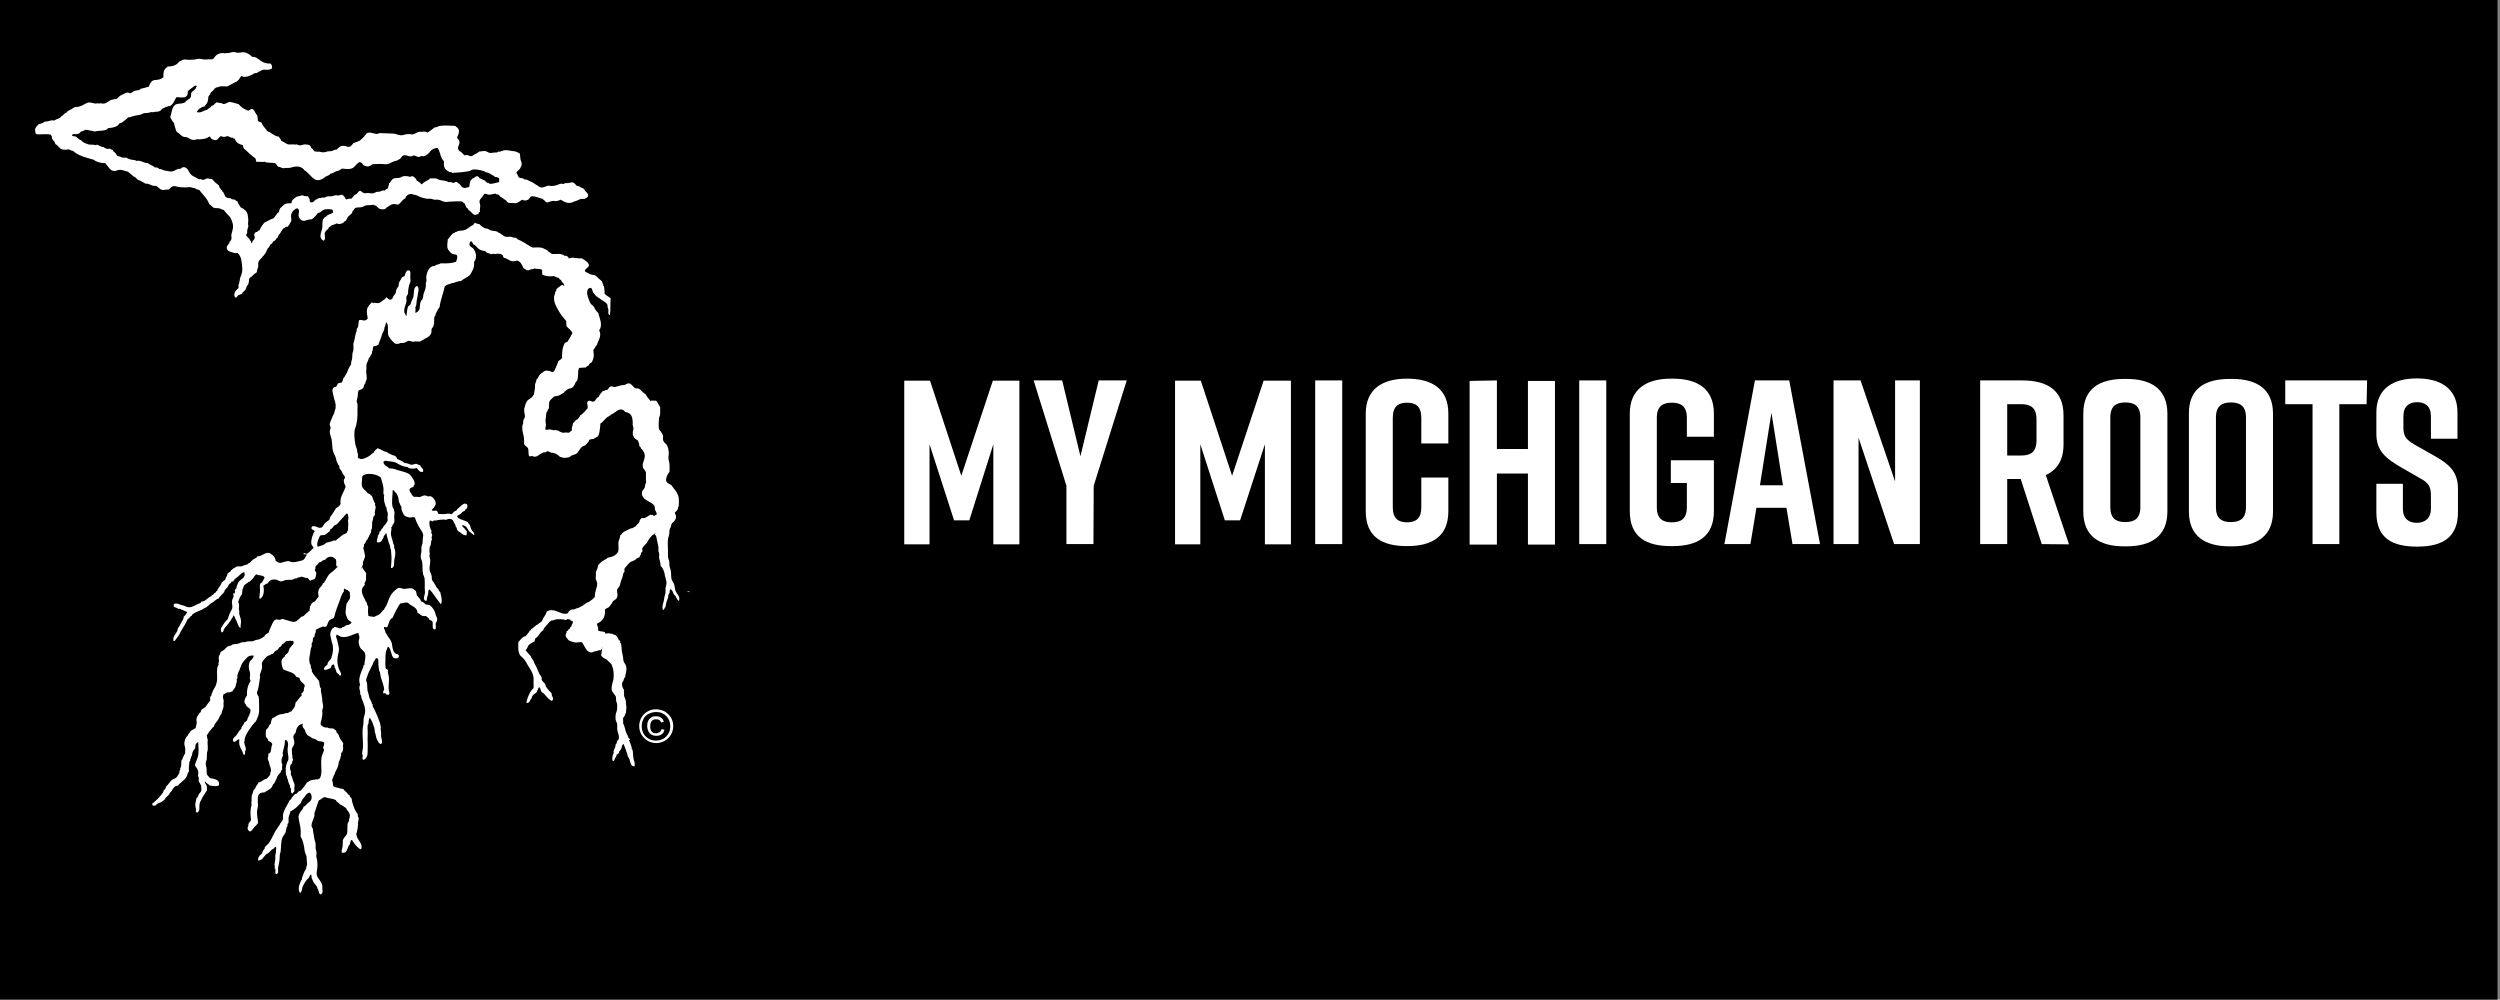 <?xml version="1.0" encoding="utf-8"?>
<!-- Generator: Adobe Illustrator 22.0.1, SVG Export Plug-In . SVG Version: 6.00 Build 0)  -->
<svg version="1.1" id="Layer_1" xmlns="http://www.w3.org/2000/svg" xmlns:xlink="http://www.w3.org/1999/xlink" x="0px" y="0px"
	 viewBox="0 0 998.9 399.4" style="enable-background:new 0 0 998.9 399.4;" xml:space="preserve">
<rect x="0" y="0" width="998.9" height="399.4" fill="#808080" stroke="none"/>
<style type="text/css">
	.st0{fill:#FFFFFF;}
</style>
<g>
	<rect x="-2.1" width="1000" height="400"/>
	<g>
		<g>
			<path class="st0" d="M227.3,103.3c1.5-0.8,3.7,0.2,5.2-0.1c0.6,0.4,1.7,1,2.4,1.8c0.2,0.2,0.4,0.6,0.4,0.9c0,1-1,1.1-1.6,2.1
				c-0.1,0.9,1.1,0.8,1.7,1.4c0.3,0.3,1.8,0.4,2.4,0.6c0.4,0.2,0.9,0.8,1.4,1.3c0.5,0.4,1.1,0.8,1.4,1.3c0.1,0.2,0.1,0.4,0.1,0.6
				c0.1,0.1,0.3,0.2,0.3,0.3c0.1,0.2-0.1,0.4,0,0.6c0,0.1,0.3,0.2,0.3,0.3c0.2,0.8,0.2,1.9,0.3,3c0.6,0.7,1.6,1.1,2.4,1.8
				c-0.2,1.9,0,4.6-0.3,6.7c-1-0.2-0.5-1.5-0.6-2.1c0-0.3-0.2-0.6-0.3-1c-0.1-0.4,0-0.8-0.1-1c-0.4-0.9-1.4-1.4-2.4-2
				c-0.4-0.3-0.7-0.6-1.3-0.9c-0.7-0.5-1-0.7-1.6-1.6c-0.1-0.2-0.4-0.3-0.4-0.4c-0.3-0.5-0.2-1.3-0.9-1.9c-2.4,0.2-1.4,3.4-0.7,5
				c0.1,0.4,0.3,0.8,0.4,1c0.4,0.7,1,1,1.6,1.7c0.2,0.2,0.1,0.5,0.3,0.7c0.3,0.5,0.9,1.3,1.4,1.7c0.2,1.4,1.1,3,1,4.7
				c0,0.8-0.2,1.6-0.7,2.1c0.1,0.6,0.4,0.7,0.4,1.4c0.2,1.8-1,3-1.3,4.6c-0.4,0.1-0.5,0.6-0.7,0.9c-0.2,0.3-0.4,0.7-0.7,0.9
				c-0.1,0.9,0.3,1.9,0.1,2.9c-0.1,0.8-0.5,1.5-0.7,2.1c-0.5,0.3-1,0.5-1.3,1.3c-0.5,0.2-0.9,0.6-1.4,0.9c-0.9-0.1-1.5,0.1-2.4,0.1
				c-0.8,1.7-0.1,3.8-0.9,5.2c-0.1,0.1-0.3,0.2-0.4,0.4c-0.4,0.8-0.7,1.8-1.6,2.4c-0.1,0-0.4,0.1-0.4,0.1c-0.3,0.1-0.9,0.2-1.3,0.4
				c-0.4,0.3-0.7,0.7-1.3,1l-0.1,0.3c-0.4,0.2-0.9,0.6-1.6,1c-0.4,0.3-1.4,0.5-2.4,0.6c-0.5,0.6-1.6,1.3-1.9,2.1
				c-0.3,0.9,0.1,2.4-0.4,3c-0.1,0.1-0.2,0.1-0.3,0.3s0,0.4-0.1,0.6c0,0.1-0.3,0.2-0.3,0.3c-0.2,0.5-0.2,1.4-0.3,2.1
				c-0.1,0.6-0.2,1.3-0.1,1.9c0,0.4,0.2,0.8,0.1,1.3c0,0.5-0.4,1.1-0.1,1.7c0.6,0.2,1.1-0.2,1.7-0.1c0.4,0,0.8,0.2,1.4,0.3
				c0.4,0,0.9-0.1,1.4,0c0.8,0.2,1.5,0.9,2.4,1c0.3,0.1,0.6-0.1,1.3-0.1c0.5,0,0.8,0.2,1,0.1c0.5-0.1,0.7-0.6,1.3-0.9
				c-0.2-1.3,0.4-1.8,0.4-2.9c0.7-0.4,1-1.4,2-1.6c0.2-0.6,0.8-0.8,0.9-1.6c0.4,0.2,0.5-0.3,0.7-0.4c0.6-0.5,0.9-0.7,1.6-1.6
				c0.3-0.4,0.7-0.6,0.7-1c0.2-0.9-0.7-2.1,0.3-2.7c0.8-0.3,1.3,0.4,2,0.3c1-0.2,1-1.6,2.1-1.9c0.3-1,1.1-1.6,1.7-2.4
				c0.5,0.2,0.8-0.3,1.3-0.4c0.1,0,0.3,0.1,0.4,0c0.6-0.4,0.6-1,1.3-1.4c0.7-0.1,1.1,0.2,1.7,0.3c1.3-0.4,2.4-0.8,4-0.9
				c0.7-0.3,1.1-0.7,1.8-0.6c1,0.1,1.7,1.7,2.6,2c1.4-0.2,1.8,0.5,2.6,1.3c0.4,0.4,0.9,0.7,1.3,1c0.3,0.4,0.6,0.9,0.9,1.4
				c0.4,0.4,0.8,0.8,1,1.3c0.8-0.3,1.6,0,2.4-0.1c0.6,0.7,1,1.8,1.6,2.6c-0.1,1,0.1,2.1-0.1,3.2c-0.1,0.4-0.4,0.9-0.4,1.4
				c-0.1,0.8-0.2,3.1,0,4.1c0.1,0.6,0.6,0.7,0.9,1.3c0.3,0.4,0.5,0.8,0.7,1.3c0.1,0.4-0.1,1,0,1.7c0.1,0.7,0.7,1.3,1.3,1.8
				c0.6,0.8,1.1,2.2,1,4.1c0,0.5-0.2,0.9-0.1,1.6c0,0.7,0.4,1.6,0.4,2.4c0.1,0.9,0,1.8,0,2.9c-0.6,0.7-1.6,2.4-1.3,3.7
				c0.2,0.7,1.3,1.3,2,1.6c0.9,1.4,2.7,2.9,3,5.3c0.1,0.8,0.1,2.1,0,3c0,0.2-0.2,0.4-0.3,0.7c-0.1,0.2-0.1,0.6-0.1,0.7
				c0,0.1-0.3,0.1-0.3,0.1c-0.1,0.2-0.1,0.4-0.3,0.6c-0.2,0.2-0.5,0.3-0.6,0.6c0.2,0.7,0.5,1.5,0.4,2.1c-0.1,1-1.4,1.8-1.7,2.4
				c0,0-1.4,1.9-2.9,2.4c-1.6,0.5-3.9,1.3-4,1.7c-0.4,0.2-0.7,0.4-1,0.7c-0.6,0.6-1.3,1.5-1.7,2.4c-0.4,0.9-1.7,1.6-2.1,2.7
				c0,0.4,0,0.7,0.1,0.9c0,0.6-0.7,0.5-0.6,1.3c-0.2,0.4-0.5,0.7-0.6,1.3c-0.4,0.1-0.7,0.2-1,0.4s-0.5,0.4-0.7,0.6
				c-0.6,0.4-1.3,0.5-1.9,0.9c-0.9,0.6-1.6,1.7-2.4,2.6v1.3c-0.6,0.4-0.5,1.1-0.7,1.8c-0.2,0.6-0.5,1.3-0.7,1.9
				c-0.2,0.6-0.3,1.4-0.6,2c-0.3,0.6-0.8,0.9-1,1.6c0,0.8,0.4,1.9,0.1,2.7c-0.2,0.9-1.1,1.3-1.7,1.7c-0.3,0.9-1,1.5-1.6,2.4
				c-0.5,0.3-1.1,0.5-1.6,0.9c0.3,3.2-1.1,4.8-3.2,5.7c0,0.6,0.3,0.9,0.4,1.4c0.3,0.4-0.1,0.8,0.1,1.3c0.3,0.3,0.7,0.3,1.3,0.4
				c0.3,0.1,0.9,0,1.3,0.3c1.9,2.1-1.5,7.2-1.5,7.2c-0.6-0.1-1,0.1-1.6,0.3c-0.3,0.1-0.6,0.1-1.3,0.3c-0.3,0.1-0.5,0.3-0.7,0.3
				c-2.4,0-2.7-2.4-4-4.1c-0.8-0.1-1.8,0.2-2.6,0.1c-0.4,0-0.7-0.1-1.3-0.3c-1-0.3-1.4-0.4-2-1.3c-0.3-0.4-0.6-0.7-0.6-1
				c-0.1-0.6,0.4-1,0.4-1.9c0.2-0.1,0.5-0.1,0.6-0.4c-0.1-0.3,0.5-0.4,0.6-0.6c0.1-0.3,0.3-0.7,0.7-0.9c0-0.7,0.5-0.9,0.6-1.7
				c0.1-0.5-0.6-0.5-0.9-0.7l-0.1-0.3c-0.4-0.2-0.9-0.1-1.4-0.3c-0.1,0-0.1-0.3-0.1-0.3c0.2-3.5,2.4-3.5,2.4-3.5h0.3
				c0.1,0,0.3,0,0.3,0c0.3-0.1,0.6-0.3,0.9-0.4s0.7-0.1,1-0.3c0.5-0.2,1.1-0.6,1.7-0.9c0.1,0,0.1-0.3,0.1-0.3c0.1,0,0.2,0,0.3,0
				c0.3-0.2,0.6-0.5,1-0.7c0.3-0.2,0.6-0.3,0.9-0.4c0.8-0.5,1.8-1.3,2.4-2c-0.3-1.9,1-3.5,0.9-5.5c-0.1-0.6-0.5-1.3-0.6-1.9
				c0-0.4,0.1-0.7,0.1-1.3c0-0.4-0.1-0.9,0-1.3s0.4-0.8,0.6-1.4c0.1-0.2,0.1-0.3,0.1-0.4c0.1-0.1,0.1-0.8,0.3-1
				c0.1-0.2,0.5-0.5,0.7-0.7c0.5-0.6,0.9-0.8,1.9-1.4c0.3-0.2,0.8-0.3,1-0.7c1-0.2,2.2-0.5,2.9-1c0.5-0.3,1.1-0.8,1.4-1.6
				c0.3-1,0-2.5,0.1-3.7c0.2-1,0.7-1.8,0.7-2.7c0.4-0.2,0.6-0.5,0.9-0.9c0.1-0.2,0.6-0.5,0.9-0.7c0.1-0.1,0.3-0.1,0.4-0.1
				c0.1-0.1,0.3-0.3,0.6-0.4c0.2-0.1,0.2-0.1,0.3-0.1c0.5-0.3,1-0.6,1.9-0.7c0.2-0.1,0.3-0.3,0.6-0.4c0.1-0.1,0.5-0.2,0.6-0.3
				c0.2-0.1,0.2-0.4,0.4-0.6c0.4-0.3,0.5-0.3,0.9-0.9c0.1-0.2,0.2-0.4,0.3-0.6c0.1-0.1-0.1-0.3,0-0.4c0.1-0.2,0.4-0.3,0.6-0.7
				c0.4-0.1,0.8-0.2,1.4-0.1c0.7-0.4,1.5-0.9,2.4-1.4c0.2,0.2,0.5,0.2,0.9,0.1c0.2,0.1,0,0.5,0.4,0.4c0.4-0.1,0.6-0.4,1-0.4
				c0.3-0.8-0.4-1.5-0.6-2c-0.1-0.4,0-0.8-0.1-1.3c-0.6-1.3-2.1-1.8-3.4-2.6c-0.6-0.4-0.9-0.6-1.4-1.4c-0.2-0.4-0.4-0.8-0.3-1.7
				c0.1-0.8,0.7-1,1-1.7c0.2-0.3,0.2-0.8,0.3-1.3c0.1-0.3,0.2-0.7,0.4-1c-0.2-1-0.1-2.4-0.1-4c-0.6-1.3-1.4-1.4-1.3-3
				c0-0.5,0.3-1,0.4-1.6c0.3-0.8,0.6-1.7,0.3-2.9c-0.2-0.6-0.6-1.1-1-1.7c-0.1-0.1-0.4-0.2-0.4-0.3c-0.1-0.2,0-0.3-0.1-0.4
				c-0.2-0.2-0.3-0.5-0.6-0.6c0.1-0.7-0.1-1-0.3-1.6c-0.1-0.1-0.1-0.3-0.1-0.4c-0.3-0.5-1-0.6-1.6-1.3c-0.1-0.1-0.5-1-0.6-1.4
				c0-0.2,0.1-0.3,0.1-0.4c0-0.2-0.1-0.3-0.1-0.3c0-0.6,0.3-1,0.3-1.7c0-0.4-0.2-0.7-0.3-1.3c-0.1-0.6,0.1-0.7,0-1.4
				c-0.2-2.2-0.7-3.4-3-3.8c-0.8-1.1-1.8-1.4-3.4-0.4c-0.1,0.1-0.2,0.2-0.3,0.3c-0.2,0.1-0.4,0.2-0.7,0.4c-0.1,0.1-0.3,0.3-0.6,0.4
				c-0.3,0.2-0.7,0.4-1,0.6c-0.1,0.1-0.1,0.2-0.3,0.3c-0.3,0.2-0.7,0.3-1,0.6c-1,0.8-1.7,2-2.6,2.4c-0.1,1.1-0.2,2.4-0.4,3.4
				c-0.1,0.4-0.2,1-0.3,1.3c0,0.1-0.3,0.1-0.3,0.1c0,0.1,0,0.2,0,0.3c-0.4,0.4-1.1,0.5-1.6,1c-0.4,0.2-1,0.1-1.6,0.3
				c-0.4,0.1-0.4,0.7-0.6,1c0,0.1-0.3,0.1-0.3,0.1c0,0.1,0,0.2,0,0.3s-0.3,0.1-0.3,0.1c-0.1,0.2-0.2,0.4-0.4,0.6
				c-0.1,0.1-0.3,0.2-0.4,0.3c-0.3,0.2-0.7,0.2-1,0.4c-1.1,0.8-1.5,2.2-2.4,2.9c-0.1,0.1-0.2,0-0.3,0.1c-0.2,0.2-0.9,0.3-1.6,0.6
				c-0.2,0.1-0.7,0.6-1,0.7c-0.3,0.1-0.8,0.1-1.3,0.2c-0.6,0.1-1.3,0-1.8-0.2c0,0-0.3-0.1-0.4-0.1c-0.6-0.3-1-0.9-1.8-1.3
				c-0.4-0.1-0.8-0.3-1.4-0.4c-0.2-0.1-0.4,0.1-0.6,0c-0.1,0-0.1-0.2-0.3-0.3c-0.3-0.1-0.6-0.1-0.9-0.3c-0.4-0.2-0.5,0.3-0.9,0.4
				c-0.3,0.1-0.7,0-1,0.1c-0.3,0.1-0.4,0.3-0.7,0.4c-0.4,0.2-0.7,0.3-1,0.6c-0.3,0.2-0.9,0.7-1.6,0.7c-0.4,0-0.7-0.2-1.3-0.3
				c-0.3,0-0.7,0.4-1,0c-0.4-0.6-0.1-2.1-0.4-3c-0.3-0.7-1.1-0.9-1.6-1.7c-0.1-0.2,0-1.4,0-1.4c0-0.5-0.1-1-0.1-1.4
				c-0.2-1.4-0.8-2.5-0.6-4.5c0-0.3,0.2-0.6,0.3-1c0.1-0.4,0-0.8,0.1-1.3c0.1-0.4,0.5-0.7,0.6-1.3c0.1-0.9-0.3-1.9-0.3-2.7
				c0-0.7,0.3-1.3,0.4-1.9c0.3-0.8,0.3-1,0.7-1.7c0.5-0.7,1.7-1.1,2.4-2c0.1-0.1,0.1-0.2,0.1-0.3c0.1-0.1,0.2-0.4,0.4-0.4
				c-0.1-0.7,0.2-1.4,0.3-2.1c0.1-0.7,0-1.5,0.1-2.1c0.1-0.3,0.3-0.6,0.4-1c0.1-0.3,0.1-0.7,0.3-1c0-0.1,0.3-0.1,0.3-0.1
				c0.1-0.2,0.1-0.4,0.3-0.7c0.5-0.9,0.7-1.1,1.7-1.8c0.4-0.3,0.9-0.7,1.3-0.7c0.8-0.1,1.8,0.2,2.6,0.6c0.9-0.2,1-1.1,1.4-1.9
				c0.3-0.7,0.7-1.5,0.9-2.4c0.5-0.5,1.1-0.7,1.6-1.4c-0.1-0.9,0-1.9,0.1-3c0.2-1.3,0.5-2.1,1-3c0.4-0.1,0.6-0.4,1-0.4
				c0.7-1,1.4-2.4,2-3.5c-0.4-1.3-1.7-1.8-2.4-2.9c0-0.4,0-1.4-0.1-1.9c-0.1-0.3-0.4-0.5-0.7-0.9c-0.8-0.9-1.7-2.1-2.4-3.4
				c-0.7-1.3-2-3.1-1.7-5.7c0-0.2,0.2-0.4,0.3-0.7c0.1-0.3,0.1-0.7,0.1-0.9c0.1-0.2,0.3-0.2,0.4-0.4c0.1-0.2,0-0.6,0.1-0.7
				c0.4-0.6,1.4-1.1,2.1-1.7c0.7-0.2,0.7,0.3,1,0.4c0.3-0.2,0-0.2-0.1-0.4c-0.1-0.1,0-0.4-0.1-0.6c-0.2-0.3-0.5-0.5-0.7-0.7
				c-0.1-0.1-0.3-0.7-0.4-0.7c-0.3-0.2-0.7-0.4-0.9-0.9c-0.7-0.1-1.3-0.4-1.9-0.7c-1.4,0.2-3.4,0.2-4.7-0.7v-1.7
				c-0.7-0.8-2.4-0.2-3-0.7c-0.3,0.3-0.8,0.3-1.4,0.4c-0.4,0.1-0.8,0.4-1.3,0.4c-0.7,0-1.1-0.6-1.8-0.9c-0.5-1.4-1.1-2.5-2.4-3
				c-0.6,0.1-1.1,0.3-1.7,0.3c-1.4,0-2.4-1.3-3.7-1.4c-0.2-0.2-0.4-0.5-0.3-1c-0.4,0.1-0.4-0.3-0.6-0.4c-0.6-0.3-1.8-0.3-2.6-0.1
				c0,0-0.1,0.2-0.1,0.1c-0.3-0.4-0.7-0.2-1.4,0c-0.7-0.4-2-0.4-2.4-1.3c-1.3-0.1-2-0.4-2.7-0.9c-0.6-0.4-1.1-1.5-2-1.7
				c-0.4-0.3-0.3-1.1-1-1.3c-0.6,0.2-0.6,0.9-0.6,1.4c0.1,0.8,0.8,0.8,1.6,1.6c0.1,0.1,0.1,0.2,0.1,0.3c0.9,1,1.4,3.4,0.1,5
				c0.1,1.6-0.1,2.4-0.7,3.5c-0.3,0.6-0.7,1.4-1,1.7c-0.7,0.8-2.6,1.5-3.5,2.4c-0.8,0-1.6,0.2-2.1,0.4c-0.5,0.3-0.8,0.3-1.4,0.4
				c-0.9,0.3-2.2,0.6-3,1.3c-0.6,2.9-1.7,5.3-2.1,8.4c-0.4,0.4-0.6,0.7-0.9,1.4c-0.2,0.4-0.5,0.8-0.7,1.4c-0.1,0.2,0,0.4-0.1,0.6
				c0,0.1-0.3,0.2-0.3,0.3c-0.3,1,0,2.4-0.3,3.4c-0.2,0.6-0.5,1-0.9,1.6c0,0.5,0,1-0.1,1.6c-0.3,0.8-1.1,1.6-2.1,2
				c-0.7,0.3-1.9,1.3-2.7,1.4c-0.3,0-0.8-0.1-1.3-0.1c-0.5,0-0.9,0.2-1.4,0.1c-0.5,0-1-0.4-1.6-0.3c-0.6,0.1-1,0.6-1.6,0.7
				c-0.4,0.1-0.8,0.2-1.4,0.1c-0.6,0.2-1.1,0.5-1.9,0.4c-0.7-0.1-1.1-0.7-1.7-1.3c-0.3-0.3-0.7-0.7-1-1.3c-0.1-0.2-0.3-0.4-0.4-0.7
				c-0.4-0.9-0.1-2.9-0.3-4.3c-0.1-0.4-0.5-0.6-0.3-1c-0.5,0.1-0.6,0.8-0.7,1.4c-0.1,0.2-0.2,0.5-0.3,0.7c-0.1,0.3-0.1,0.6-0.1,0.9
				c-0.2,0.5-0.5,0.9-0.7,1.4c-0.3,0.6-0.4,1.4-0.7,2c-0.3,0.6-0.6,1.8-1,2.6c-0.5,0.3-1.1,0.5-1.9,0.6c-0.3,0.4-0.2,1-0.3,1.6
				c0,0.1-0.2,0.1-0.3,0.6c0,0.2,0,0.5,0,0.7c-0.6,0.3-0.5,1.5-1.3,1.7c0.1,0.9-0.7,1.6-0.9,2.6c-0.1,0.5,0,1.1,0,1.8
				c0,0.4-0.2,0.8-0.1,1.3c0,1,0.4,1.9,0.1,3.2c-0.1,0.2-0.3,0.4-0.4,0.7c-0.1,0.2,0.1,0.4,0,0.6c0,0.1-0.3,0.1-0.3,0.1
				c-0.3,0.7-0.4,1.4-0.6,1.7c-0.4,0.5-1.1,0.7-1.8,1c-0.4,0.7-0.3,1.5-0.4,2.4c-0.1,0.6-0.4,1.4-0.4,2c0,0.3,0.2,0.6,0.3,0.9
				c0.1,0.8,0,1.8,0,2.7c0.1,2.4-0.1,5-0.9,7.1c-0.6,1.7-0.3,4.5,0.1,6.6c0.1,0.6,0.4,1.3,0.6,1.8c0.2,0.6,0,1.3,0.4,1.9v1.6
				c0,0,1.8,2.9,1.7,7.5c0,1.4-0.4,2.6-0.1,3.7c0.3,1.4,1.7,1.7,2.1,2.7c0.4,0.2,0.7,0.5,1.3,0.6c-0.3,0.5,0.4,0.4,0.6,0.7
				c0.1,0.1,0.1,0.3,0.1,0.4c0.2,0.3,0.2,0.4,0.4,1c0.2,0.4,0.2,0.5,0.4,1c0.1,0.2,0.5,0.5,0.4,0.9c0,0-0.2,0.1-0.1,0.3
				c0,0.2,0.3,0.5,0.3,0.6c0,1-0.6,2-0.3,3.2c-0.1,0.4-0.6,0.6-0.7,1c0.1,0.7-0.3,1.3-0.4,2c-0.1,0.7,0,1.6-0.1,2.4
				c0,0.2-0.2,0.4-0.3,0.7c-0.1,0.4,0,0.7-0.1,1c-0.2,0.4-0.5,0.8-0.7,1.3c-0.2,0.4-0.4,0.8-0.6,1.3c-0.1,0.2-0.3,0.2-0.4,0.4
				c-0.1,0.2-0.2,0.4-0.3,0.6c-0.3,0.4-0.3,0.8-0.7,1c-0.2,0.5-0.1,1.4-0.4,1.7c0.3,0.8,0.4,1.4,0.6,2.4c0.1,0.5,0.2,0.8,0,1.4
				c-0.3,0.9-0.9,1.9-0.7,2.7c-1.4,4.5-6.1,8.6-6.1,8.6l-0.5,0.3c-0.5,0.4-1.3,0.8-1,2c-0.7,0.5-0.9,1.6-1.3,2.4
				c-0.5,1.7-1.3,3.4-1.9,5.3c-0.1,0.4-0.3,0.8-0.4,1.4c-0.1,0.4-0.2,0.9-0.4,1.3c-0.4,0.5-1,0.5-1.6,0.9c-0.8,0.5-0.8,1.6-1.4,2.6
				c-0.4,0.2-0.9,0.2-1.4,0c-1,0.4-2,0.8-2.9,1.4c0.3,1.3-0.6,1.4-0.4,2.6c-0.4,0.2-0.6,0.5-0.7,0.9c-0.1,0.3,0,0.7-0.1,1.3
				c0,0.1-0.2,0.2-0.3,0.3c-0.2,0.4,0,0.7-0.1,1.6c0,0.2-0.3,0.4-0.3,0.6c-0.2,0.9-0.2,1.7-0.4,2.6c-0.3,0.9-0.4,2.4,0,3.7
				c0.1,0.2,0.2,0.2,0.3,0.4c0.1,0.4,0,0.7,0.1,1.3c0,0.1,0.3,0.2,0.3,0.3c0.1,0.3,0,0.8,0.1,1c0.4,1,1.4,2,2.1,2.9
				c0.2,0.3,0.6,0.6,0.7,0.9c0.2,0.5,0.2,1.1,0.3,1.7c0.1,0.4,0.1,0.9,0.6,1.4c-0.3,0.6,0,1.3,0.1,2c0.2,0.8,0.3,1.9,0.4,3.2
				c0.1,0.7,0.3,1.4,0.3,2c0,0.5-0.4,1.1-0.4,1.7c0,0.3,0.2,0.4,0.1,0.6c0,0.9-0.3,2.9-0.6,3.7c-0.1,0.4-0.2,0.6,0,1.3
				c0.4,0.3,0.8,0.7,1.4,0.9c0.3,0.1,0.6,0.1,1.3,0.1c0.1,0,0.4,0.3,0.6,0.3c0.6,0.1,1.3,0,1.7,0.1c0.3,0.1,0.6,0.7,1,0.7
				c0.2,0.3,0.1,0.5,0.3,0.9c0.1,0.2,0.5,0.4,0.6,0.6c0.3,0.5,0.4,1.1,0.7,1.7c0.3,0.6,1,1.3,1.3,2c0.1,0.3-0.1,0.5-0.1,0.9
				c0,0.7,0.2,1,0,1.9c-0.1,0.2-0.2,0.5-0.3,0.7c0,0-6.2,5.1-7.3-0.8c0.2-1,0-1.9,0.1-2.9c-0.5-0.7-1.6-0.5-2.4-0.7
				c-0.3-0.1-0.7-0.5-1-0.7c-0.4-0.2-0.8-0.2-1.3-0.4c-0.4-0.2-0.6-0.5-1-0.7c-0.4-0.3-0.8-0.3-1-0.6c-0.1-0.1-0.2-0.3-0.3-0.4
				c-0.1-0.1-0.2-0.3-0.3-0.4c-0.2-0.3-0.2-0.7-0.3-1c-0.2-0.5-0.6-0.8-0.9-1.4c-0.2-0.4-0.2-0.8,0-1.3c0,0-2.5-1.5-3-8.4
				c0.9-0.7,1.4-2,2.4-2.7c0.3-0.2-0.1-0.5,0-1c0.6-0.1,0.5-0.9,1-1c-0.2-1,0.2-1.5,0.4-2.1c-0.5-1.3-2-1.5-2.1-3
				c-0.3-0.3-0.9-0.4-1.4-0.6c-0.8-1.9-3.5-2-5.2-3c-0.3-0.8-0.8-2.2-0.6-3.4c0.2-0.8,0.7-1.3,1.3-1.7c-0.1-0.7,0.8-0.9,1.3-1.6
				c0.2-0.3,0.3-1,0.6-1.7c0-0.1,0.2-0.2,0.3-0.3c0.2-0.3,0.3-0.4,0.6-0.7c0-0.1-0.1-0.2,0-0.3c0,0,0.2,0.1,0.3,0
				c0.5-0.5,0.6-1,0.1-1.8c-0.2-6.9,2.6-8.2,2.6-8.2c0.1-0.1,0.1-0.2,0.3-0.3c0.4-0.2,1-0.9,1.4-1.3c0.7-0.7,1.5-1.5,2.4-2.1
				c-0.1-0.7,0.2-0.9,0.1-1.7c0.3-0.1,0.3-0.4,0.4-0.6c0.1-0.1,0.2-0.5,0.3-0.6c0.3-0.4,0.9-0.5,1.4-0.9c0.3-0.3,0.5-0.7,0.7-1
				c0.2-0.3,0.6-0.5,0.7-0.9c-0.3-1.3-0.3-2.2,0.3-3.2c0.2-0.4,0.6-0.6,0.9-1c0.1-0.1,0-0.3,0.1-0.4c0-0.1,0.3-0.1,0.3-0.1
				c0.1-0.1-0.1-0.3,0-0.4s0.4-0.2,0.6-0.4c0.1-0.1,0.1-0.4,0.3-0.6c0.4-0.4,1.1-2.1,1.7-2.7c0.5-0.6,1.3-1,1.9-1.6
				c0.6-0.5,1.1-1.1,1.7-1.6c0.6-0.7,1.4-2.7,1.6-3.3c0.3-0.6,1.1-3.8,1.6-5.8c0.4-2.1,1.4-4.5,1.4-4.5c0.1-0.1,0-0.3,0-0.4
				c0-0.1,0.3-0.2,0.3-0.3c0.1-0.3,0.1-0.9,0.1-1.4c0.1-1.3,0.1-1.8-0.1-2.4c0.4-1,0.2-2-0.1-2.9c-0.2,0-0.2-0.2-0.4-0.1
				c0,0-2.4-5.1-1.6-8.1c0.4-0.7,0.7-1.5,1-2.4c-0.4-0.9-0.4-2-0.6-2.9c-0.2-0.9-0.7-1.7-1.3-2.4c-0.2-0.4-0.4-0.8-0.6-1.3
				c-0.1-0.2-0.3-0.3-0.4-0.4c-0.1-0.2,0-0.4-0.3-0.4c0-0.3-0.2-0.5-0.1-1c-0.4-0.5-0.7-0.9-1-1.7c-0.3-0.6-0.3-1.5-0.6-2.1
				c-0.3-0.7-0.7-1.3-1-2.4c-0.3-0.8-0.2-2.4-0.4-3.5c0-0.3-0.1-0.7-0.1-1c-0.2-1.1-1.3-2.9-0.4-4.5c0-0.7-0.4-1-0.4-1.7
				c0.1-0.3,0.2-0.6,0.3-0.9c0.3-0.8,0.7-1.7,1-2.4c0.2-0.4,0.4-0.7,0.6-1.3c0.1-0.2,0.1-0.5,0.1-0.7c0.1-0.3,0.4-0.7,0.4-1.4
				c0-0.2-0.1-0.4-0.1-0.4c0-0.1,0.2-0.2,0.1-0.4c0-0.5-0.2-1.3-0.4-1.9c-0.2-0.5-0.4-1.4-0.6-2.4c-0.2-0.9-0.5-1.6-0.1-2.4
				c0.2-0.4,0.7-0.6,1.3-0.7c0.2-0.4,0.5-0.7,0.7-1.3c0.5-0.1,0.8-0.3,1.4-0.3c0.6-0.5,0.5-1.3,0.9-2c0.1-0.1,0.3-0.2,0.4-0.4
				c0.1-0.2,0.2-0.4,0.3-0.6c0.4-0.7,0.7-1,1-2c0.3-0.8,0.7-1.6,1.3-2.4c-0.2-0.8,0.3-1.5,0.4-2.4c0.1-0.6,0-1.3,0.1-1.9
				c0.1-0.5,0.4-1,0.4-1.6c0.1-0.8-0.1-1.7,0-2.4c0.1-0.4,0.3-0.8,0.4-1.4c0.2-0.8,0.3-1.9,0.6-2.9c0-0.2,0.3-0.4,0.3-0.6
				s-0.1-0.5,0-0.7c0.1-0.4,0.5-0.7,0.6-1.3c0.2-0.8,0-1.6,0.4-2.4c0.7-0.3,1.6,0.3,2.4,0.1c0.5-0.1,0.7-0.4,1-0.7
				c-0.1-1.4-0.5-2.1-0.3-3.5c0.2-1.4,1.1-2,1.9-3c0.4,0,0.4,0.3,0.7,0.3c0.2,0,0.5-0.2,0.7-0.1c0.4,0,0.8,0.2,1.3,0.1
				c0.7-0.1,1.1-0.6,1.7-1c0.5-0.4,1.1-0.7,1.4-1.3c0.8,0.2,0.6,0.9,1.6,0.9c0.5,0,0.8-0.3,1-0.7c0.1-0.1,0.1-0.3,0.1-0.4
				c0.2-0.3,0.5-0.6,0.7-1c0.1-0.1,0.3-0.2,0.3-0.3c0.2-0.4,0.1-0.9,0.3-1.4c0.3-0.8,0.8-1.3,1-1.7c-0.1-1.7,0.8-2.2,1.3-3.4
				c0.3-0.2,0.6-0.4,1-0.4c0.2-0.6,0.6-2.5,1.6-2.4c1.1,0.1,0.7,1.5,0.7,2.9c0,0.4,0.2,1.1,0.1,1.6c-0.1,0.4-0.4,0.9-0.6,1.6
				c-0.1,0.5-0.2,1-0.3,1.6s0,1.1-0.1,1.6c-0.2,0.7-0.7,1.1-0.7,1.6c0.6,2.2-1.3,4-0.7,6.1c0.1,0.3,0.3,0.3,0.4,0.6
				c0.1,0.2,0,0.7,0.4,0.6c0.2-1.1,0.2-2.6,0.6-3.7c0.4-0.3,0.7-0.6,1-0.9c0.1-0.5,0.4-1.1,0.6-1.7c0.2-0.5,0.5-0.9,0.6-1.6
				c0.3-1.5-0.1-3.4,1.3-4c0.4-0.1,0.7,0.7,0.7,1c0.1,0.5-0.3,2.4-0.4,3.2c-0.1,0.5-0.2,1-0.3,1.6c-0.2,1,0,2-0.6,2.7
				c0.2,0.8,0.1,1.1,0,2.1c0.6,0.2,1.3-0.7,1.7-1.3c0.2-1,0.1-2.4,0.6-3.4c0.1-0.3,0.5-0.4,0.6-0.7c0.2-0.4,0.3-1.3,0.4-2
				c0.2-0.7,0.8-1.9,0.9-2.9c0.1-0.4,0-0.9,0-1.4c0-0.3,0.3-0.7,0.3-1c0-0.4-0.1-0.8-0.1-1.3c0-0.9,0.3-1.9,0.7-2.7
				c0.2-0.4,0.3-0.7,0.6-1c0.1-0.2,0.6-0.5,0.9-0.7c0.2-0.2,0.7-0.1,1.3-0.3c0.1,0,0.2-0.3,0.3-0.3c0.6-0.2,1.4-0.3,2-0.7
				c2.4,0.1,4.3,0,6.1-0.6c0.3-0.9,0.8-1.7,0.3-2.7c-0.6-0.4-1.4-0.2-2-0.6c-0.3-0.2-0.4-0.3-0.9-0.9c-0.3-0.3-0.5-0.6-0.7-1
				c-0.4-0.9-0.1-2.4,0-3.8c0.7-0.6,1.3-1.7,2.1-2.4c0.2-0.1,0.4,0,0.6-0.1c0.1-0.1,0.2-0.4,0.3-0.4c0.2-0.1,0.4-0.1,0.6-0.1
				c0.1-0.1,0.4-0.3,0.4-0.3c0.7-0.2,1.6-0.1,2.4-0.3c1.6-0.4,2.4-1.6,3.7-2.1c0.3,0,0.1-0.5,0.4-0.6c0.1-0.1,0.3-0.1,0.3-0.3
				c0.1,0,0.1,0.1,0.1,0.1c0.6,0.1,0.9,0.4,1.7,0.4c0.4,0.6,1.3,1.1,2,1.6c0.4,0.2,0.8,0.1,1.4,0.3c0.3,0.1,0.7,0.5,1,0.6
				c0.9,0.3,2,0.2,2.9,0.6c0.1,0.1,0.1,0.2,0.3,0.3c1,0.2,1.9,1.5,3,1.7c0.6,0.1,1.4-0.1,2,0c0.3,0,0.6,0.2,1,0.3
				c0.3,0.1,0.8,0,1,0.1c0.3,0.1,0.5,0.4,0.7,0.6c0.3,0.2,0.6,0.3,0.9,0.4c0.6,0.3,1.1,0.6,1.7,0.9c1.1,0.7,2.1,1.4,3.4,2
				c1.1-0.1,2.9-0.1,3.7,0.1c0.7,0.2,1.4,0.7,2.1,0.9c0.3,0.7,1.3,0.9,1.9,1.6c0.4-0.1,0.8,0,1.4,0c1,0,1.6-0.2,2.4,0.1
				c0.3,0.1,0.7,0.2,0.9,0.3c0.1,0,0.1,0.3,0.1,0.3C226.5,102,227.2,102.7,227.3,103.3"/>
			<path class="st0" d="M108.1,25.4c0.4,0.4,0.7,0.9,0.6,1.9c-0.6,0.4-1.3,0.6-2,0.6c-0.8,0-1.3-0.2-2,0.1c-0.3,0.2-0.8,0.5-1.4,0.7
				c-0.2,0.1-0.4,0.4-0.6,0.4c-0.3,0.1-0.8,0.1-1.3,0.3c-0.2,0.1-0.3,0.2-0.4,0.3c-1.3,0.6-2.9,1.5-4.5,0.7c-0.5,0.3-0.6,0.8-1,1.3
				c-0.3,0.3-0.7,0.8-1,1c-0.2,0.1-0.4,0-0.6,0.1c-0.1,0.1-0.1,0.2-0.3,0.3c-0.7,0.4-1.8,0.8-2.6,1.4c-1,0.1-2.1-0.1-2.9,0
				c-0.3,0-0.6,0.2-0.9,0.3c-0.3,0.1-0.7,0.1-0.9,0.2c-0.8,0.4-1.1,1.5-2,1.8c-0.2,0.7-0.6,1.3-1,1.7c-0.1,1-0.2,2-0.6,2.7
				c-0.3,0.5-0.4,0.5-0.7,0.9c-0.1,0.1-0.2,0.4-0.3,0.4c-0.2,0.2-0.7,0.1-1,0.3c-0.1,0.1-0.3,0.2-0.4,0.3c-0.5,0.2-1.4,0.8-1.6,1.7
				c1.6,0.5,2.6-0.7,4-0.9c0.5-0.6,1.5-0.8,1.8-1.6c1-0.1,1.3-1,2-1.4c0.5,0.1,0.9,0.1,1.6,0.3c0.1,0,0.5,0,0.7,0.1
				c0.2,0.1,0.1,0.3,0.4,0.3c0.9,0,1.6-0.6,2.4-0.9c1.4,0.2,2.5,0.6,3.7,0.9c0.9,1.1,2.2,2,3.7,2.6c0.8,0,1-0.7,1.8-0.7
				c0.8,0.3,1,1.4,1.6,2.1c0.1,0.3,0.4,0.5,0.4,0.7c0.2,0.6,0.1,1.3,0.3,2c0.2,0.4,0.9,0.4,1.4,0.7c0.5,1.5,1.7,2.4,2.4,3.5
				c1.7,0.5,2.5,1.9,4.5,2.1c0.3,0.6,0.8,0.9,1,1.7c0.8,0.2,1.7,1.1,2.7,1.4c0.6,0.1,1.3,0,2.1,0c0.2,0,0.5,0.1,0.7,0.1
				c0.3,0,0.3-0.2,0.6-0.1c0.5,0.1,0.8,0.4,1.4,0.4c0.7,0,1.3-0.4,1.9-0.4c0.3,0,1.5,0.1,1.8,0.3c0.6,0.3,0.6,0.9,1,1.4
				c0.1,0.1,0.4,0.1,0.4,0.1c0.1,0.1,0.1,0.3,0.1,0.4c0.2,0.2,0.4,0.3,0.6,0.6c0.8,0.2,2,0,2.7,0.3c0.3,0.1,0.8,0.1,1.6,0
				c0.3-0.1,0.6-0.2,0.9-0.3c0.5-0.1,1,0,1.6-0.1c0.6-0.2,1.3-0.7,2-0.6c0.5-0.6,0.8-0.8,1.6-1.3c0.5-0.3,1-0.3,2-0.1
				c0.4,0.1,0.8,0.3,1.3,0.3c0.9-0.1,1.3-0.9,1.9-1.6c0.5,0,0.8-0.3,1.3-0.4c0.3-0.2,0.7-0.2,1-0.4c0.7-0.5,1.8-1.5,2.4-2.4
				c0.4-0.5,0.6-0.8,1.4-0.9c0.9-0.1,1.5,0.3,2.4,0.4c0.2,0,0.8,0.2,1,0.1c0.3,0,0.5-0.3,0.9-0.3c0.8,0,1.9,0.1,2.9,0.1
				c1,0.1,2,0,2.9,0.1c1.1,0.2,2.1,0.9,3.4,0.6c0.4-0.1,1.4-0.4,2-0.4c0.8-0.1,1.6,0.2,2.1,0.1c0.7-0.1,1.5-0.8,2.4-1
				c0.3-0.1,0.6,0,1,0c0.7-0.1,1.6-0.3,2.4,0.3c1-0.6,2-1.4,2.9-2.1c0.7,0.1,1.4-0.5,2.1-0.6c1.9-0.3,4.1,0,6.1,0
				c0.3,0.5,1.1,0.6,1.4,1.6c0.3,1-0.3,2.4-0.7,3c0.4,0.9,0.9,0.9,1,1.8c0.1,0.9-0.6,1.7-0.6,2.4c0,0.5,0.3,1,0.7,1.4
				c0.1,0.1,0.3,0.1,0.4,0.1c0.5,0.4,0.8,0.9,1.4,1.4c0.5,0.1,0.8-0.1,1.4,0c0.5,0.1,0.9,0.5,1.4,0.4c0.7-0.1,0.8-0.5,1.7-0.9
				c0.6-0.2,1.1-0.6,1.6-1c0.9,0.1,1.5-0.3,2.4-0.1c0.6,0.1,1,0.6,1.7,0.7c0.5,0.1,0.9-0.1,1.6-0.1c0.5-0.1,0.9,0,1.4-0.1
				c0.1,0,0.4-0.3,0.4-0.3c0.2-0.1,0.5,0.1,0.7,0c0.7-0.2,1.4-0.6,2.4-0.6c0.6,0,1.5,0.2,2.1,0.3c0.3,0.1,0.7,0.1,1,0.1
				c1,0.2,1.7,0.5,2.4,1c0.2,0.8,0.1,1.6,0.3,2.4c0.1,0.7,0.6,0.9,0.4,2.1c0,0.4-0.3,0.8-0.4,1c-0.1,0.2-0.1,0.4-0.3,0.6
				c-0.3,0.4-0.9,0.8-1.4,1.4c0.3,0.6,0.7,1.4,1,2c0.5,0.3,1.1,0.2,1.7,0.4c0.2,0.1,0.4,0.4,0.6,0.4c0.3,0.1,0.6,0,0.9,0.1
				c0.4,0.2,0.9,0.5,1.4,0.7c0.2,0.1,0.5,0.2,0.7,0.3c0.6,0.3,0.8,0.5,1.4,0.9c0.3,0.2,0.6,0.3,1,0.6c0.2,0.2,0.6,0.5,1,0.6
				c1.5,0.2,1.9-0.6,3.2-0.7c0.5,0,1.1,0.2,1.7,0.1c0.5,0,1-0.2,1.6-0.3c0.6-0.2,1.1-0.6,2-0.6c0.3,0,0.3,0.2,0.6,0.1
				c0.3,0,0.5-0.2,0.7-0.3c0.4-0.1,0.7,0,1,0c0.8-0.1,1.5-0.4,2-0.3c0.7,0.1,1.1,0.8,1.7,1.4c1.3,0,1.6,0.9,2.6,1
				c0.3,0.5,0.7,0.8,1,1.3c0.6,0.6,1.5,1.4,0.4,2.4c-0.1,0.1-0.3,0.1-0.4,0.1c-0.1,0.1-0.2,0.3-0.3,0.3c-0.5,0.2-1.1,0-1.7,0.1
				c-0.5,0.1-1,0.5-1.7,0.7c-0.3,0.1-0.6,0.2-0.9,0.3c-0.5,0.2-1,0.6-2,0.6c-1.6,0-2.6-0.8-3.4-1.3c-0.6,0.3-1.3,0.5-2,0.6
				c-0.4,0-0.8-0.2-1.3-0.1c-0.8,0.1-1.5,0.6-2.4,0.6c-0.8-0.5-1.1-1.4-2.4-1.7c-0.4-0.1-0.6-0.1-1-0.3c-0.6-0.2-1.8-0.6-2.7-0.4
				c-0.5,0-0.4,0.7-0.9,0.9c-0.3,0.7-2,1-2.7,0.4c-0.6,0.2-1.6,1.3-2.6,1.4c-0.4,0.1-0.8-0.1-1.4-0.1c-0.6,0-1,0.1-1.4,0
				c-0.4-0.2-0.8-0.4-1-0.9c-0.8-0.5-1.4-1.1-2.4-1.6c-0.2-0.3-0.5-0.7-0.9-0.9c-0.2-0.1-0.4,0.1-0.6,0c-0.1,0-0.3-0.3-0.3-0.3
				c-0.7-0.1-2,0.5-2.7,0.4c-0.6,0-1-0.3-1.6-0.4c-0.4,0.1-0.6,0.6-0.9,1c-0.2,0.4-1.1,1.1-1.3,1.9c-0.1,0.6,0.3,1.3,0.3,2
				s-0.3,1.5-0.1,2.4c-0.5,0-0.6,0.3-0.6,0.9c-0.6-0.2-0.8,0.3-1.3,0.3c-1.1,0-1.6-1.6-2.7-1.9c0-0.7-0.7-0.8-1-1.3
				c0-0.5-0.4-0.7-0.4-1.3c-0.5-0.1-0.7-0.6-1.3-0.9c-1.7-0.1-3,0-5,0.1c-0.9,0.1-1.6,0.2-2.4-0.1c-0.3-0.1-0.4-0.2-0.7-0.3
				c-0.4-0.1-1-0.4-1.6-0.4c-0.4-0.1-0.8,0.1-1.3,0c-0.5-0.1-1.1-0.4-1.7-0.4c-0.3,0-0.8,0.1-1.3,0c-0.7-0.1-1.6-0.3-2.4-0.6
				c-0.5-0.2-1.3-0.6-2-0.9c-0.2-0.1-0.6,0-0.9-0.1c-0.3-0.1-0.3-0.3-0.6-0.3s-0.8,0.1-1,0.1c-0.8,0.2-1.4,0.8-1.7,1.7
				c-1.1,0.5-1.7,1.7-2.6,2.4c-1,0.1-1.7-0.3-2.4-0.1c-0.6,0.1-1.1,0.5-1.7,0.9c-0.2,0.1-0.5,0.3-0.7,0.4c-0.2,0.2-0.4,0.5-0.6,0.6
				c-0.4,0.2-1.1,0.2-1.7,0.1c-0.9-0.1-1.3-0.9-2-1.4c-0.3-0.2-0.7,0-1-0.4c-1,0.3-2.1,0.1-3,0.3c-0.6,0.1-1.1,0.6-1.7,0.7
				c-0.9,0.2-1.8-0.1-2.6,0.4c-0.3,0.2-0.5,0.5-0.7,0.9c-0.1,0.1-0.3,0.2-0.4,0.4c-0.1,0.3,0,0.4-0.1,0.6c-0.5,0.6-1.4,1.1-1.9,1.9
				c-0.1,0.2,0,0.2-0.1,0.3c-0.2,0.2-0.3,0.7-0.6,1c-0.1,0.1-0.4,0.1-0.6,0.3c-0.1,0.1-0.2,0.4-0.3,0.4c-0.8,0.5-1.7,0.7-2.7,0.3
				c-0.6,0.2-1.1,0.6-1.9,0.7c-0.3,0.3-0.8,0.6-1.3,1c-0.1,0.1-0.1,0.3-0.1,0.4c-0.5,0.5-1.1,0.8-1.4,1.6c-0.3,1,0.5,2.4-0.4,3.2
				c-1.7-0.6-1.5-2.1-1-3.8c0.1-0.5,0.4-1,0.4-1.7c0.1-1-0.1-2.2,0.3-3c0.1-0.2,0.4-0.6,0.7-0.9c0.1-0.1,0.4-0.1,0.6-0.3
				c0.1-0.1,0.2-0.4,0.3-0.4c0.9-0.6,2.2-0.6,2.4-1.4c0-0.3-0.1-0.7-0.3-0.9c-0.3-0.2-2.4-0.3-3-0.1c-1.3,0.3-1.7,1.4-2.7,1.4
				c-0.3,0.2-0.4,0.5-0.6,0.7c-0.5,0.6-1.1,1.3-1.9,1.8c-0.6,0.1-1.3,0.2-1.9,0.3c-0.2,0-0.3,0.2-0.7,0.3c-0.7,0.1-0.8,0.1-1.4-0.1
				c-0.5-0.3-1.1-0.9-1.3-1.9c-0.1-0.9,0.7-2.2-0.4-2.9c-0.7-0.1-0.9,0.3-1.3,0.6c-0.6,0.3-1.1,1.1-1.3,2.1
				c-0.1,0.7,0.2,1.4,0.1,1.9c0.1,0.6-0.4,1-0.6,1.4c-0.1,0.1,0,0.3-0.1,0.4s-0.2,0-0.3,0.2c-0.1,0.2-0.2,0.4-0.3,0.6
				s-0.4,0.1-0.6,0.1c-0.5,0.1-0.5,0.3-0.9,0.6c-0.1,0-0.4,0.1-0.4,0.1c-0.5,0.5-0.9,1.5-1.4,2.1c-0.1,0.2-0.3,0.3-0.4,0.4
				c-0.2,0.3-0.3,0.8-0.6,1.3l-0.3,0.1c-0.1,0.3-0.3,0.6-0.6,0.9c-0.2,0.2-0.5,0.2-0.7,0.4c-0.3,0.3-0.5,1.1-1.3,1.3
				c0,0.4-0.2,0.6-0.4,0.9c-0.2,0.2-0.4,0.5-0.6,0.7c-0.3,0.5-0.5,1.3-0.9,1.9c-0.2,0.2-0.4,0.5-0.6,0.7l-0.1,0.3
				c-0.1,0-0.3,0-0.3,0c-0.1,0.1,0,0.3-0.1,0.4c-0.6,0.7-1.1,0.9-1.6,1.9c-0.2,0.4-0.1,1-0.1,1.8c-0.1,0.7-0.6,1.4-0.6,2.4
				c-0.6,0.4-1.3,0.9-1.9,1.6l-0.1,0.1c-0.3,0.2-0.8,0.4-1,0.9c-0.2,0.5-0.1,1.3-0.3,1.8c-0.1,0.3-0.1,0.4-0.3,0.7
				c0,0.1-0.3,0.2-0.3,0.3c-0.2,0.5-0.4,1.1-0.7,1.7c-0.4,0.5-1.1,0.8-1.4,1.6c-0.5,0-0.6,0.4-1.3,0.4c-0.5,0.3-0.5,1.1-1.4,1
				c-0.9-1.7,0.5-3,1.4-3.8v-1.3c0.5-0.8,0.4-2.4,0.9-3.4c0.3-0.6,0.7-2,0.6-3.2c-0.2-2.4-0.3-4.8-1.9-6.1c-0.8,0.2-1.7-0.1-2.4-0.3
				c-0.7-0.2-1.8-0.6-1.9-1.6c-0.1-0.9,0.5-1.3,1-2c0.1-0.2,0-0.4,0.1-0.6c0.1-0.1,0.4-0.2,0.4-0.3c0.2-0.3,0.4-0.8,0.4-1
				c0.1-0.4-0.1-0.6-0.1-1c0-1.3,0.9-2.6,0.7-4.3c-0.1-0.8-0.6-2.2-1-2.9c-0.3-0.6-0.9-1-1.4-1.6c-0.4-0.4-0.8-0.9-1.3-1.6
				c-0.6,0-1-0.4-1.7-0.6c-0.8-0.2-1.8,0-2.4-0.3c-0.6-0.3-1-1.1-1.7-1.4c-0.8-2.4-2.7-3.8-4-5.7c-0.7-0.1-1.4-0.3-1.7-0.7
				c-0.6,0.1-1.4-0.4-2-0.4c-0.5,0-1,0.1-1.7,0.1c-0.7,0-1.6,0-2.4-0.1c-0.9-0.1-1.9-0.5-2.4-0.4c-0.9,0.1-1.3,0.8-2,1.4
				c-1-0.2-1.9,0.3-2.6,0.1c-1-0.2-1.5-1.1-2.4-1.6c-2,0.2-2.4-1-4.3-0.9c-0.7-0.5-1.4-0.8-2.4-1.3c-0.2-0.1-0.5-0.2-0.7-0.3
				c-0.3-0.2-0.5-0.6-0.9-0.9c-0.1-0.1-0.4-0.2-0.6-0.3c-0.7-0.5-1.7-1.4-2.4-2c-1.3-0.2-2.1-0.8-3.4-0.7c-0.8,0-1.3,0.6-2.4,0.4
				c-0.9-0.1-1.4-0.8-1.9-1.4c-0.4-0.5-0.9-1.1-1.4-1.7c-2,0-3.5-0.5-4.7-1.4c-3-0.8-6.2-1.6-8.1-3.5c-0.8,0-1.1-0.4-1.7-0.6
				c-1.4,0.2-2.2,0.2-3-0.1c-0.9-0.4-1.4-1.6-2.4-2c-0.1-0.9-0.8-1.4-1.3-2.1c-0.1-0.3,0-0.7-0.1-1c-0.1-0.3-0.5-0.4-0.4-0.7
				c-1.5-0.2-2.9-0.2-4.3-0.1c-0.8,0-1.3,0.1-1.8-0.4c-0.1-0.7-0.3-1.3-0.1-1.9c0.2-0.8,1-1.3,1.4-1.8c1-0.1,1.8-0.5,2.4-1
				c1.5,0.1,2.4-0.8,3.7-0.4c0.5-0.3,1.1-0.6,1.9-0.9c0.2-0.1,0.5-0.2,0.6-0.3c0.1,0,0.1-0.3,0.1-0.3c0.1,0,0.2,0,0.3,0
				c0,0-0.1-0.2,0-0.3c0-0.1,0.2,0,0.3,0c0.4-0.4,0.7-0.8,1.4-1.3c0.2-0.1,0.3,0,0.4-0.1c0.2-0.1,0.3-0.6,0.6-0.7
				c0.2-0.1,0.3-0.1,0.4-0.1c0.1-0.1,0.2-0.2,0.3-0.3c0.1-0.1,0.3-0.1,0.4-0.1c0.5-0.3,1-0.7,1.6-1c1,0,1.9-0.2,2.9-0.6
				c0.6-0.3,1.1-0.7,1.9-1c0.6-0.3,1-0.3,2-0.1c0.4,0.1,0.8,0.2,1.3,0.3c0.3,0,0.7-0.1,1-0.1c0.3,0,0.3,0.1,0.6,0.1
				c0.1,0,0.3-0.2,0.6-0.1c0.5,0,1,0.2,1.4,0.1c0.9-0.1,1.7-0.9,2.6-1.4c0.3-0.1,0.8-0.2,1.3-0.3c0.3-0.1,0.7-0.1,0.9-0.1
				c0.7-0.3,1-0.9,1.7-1.4c0.3-0.2,0.8-0.4,1.3-0.6c0.9-0.5,1.3-0.9,2.6-0.3c0.7-0.1,1.1-0.8,1.9-1c0.4-0.2,1-0.1,1.6-0.3
				c0.4-0.1,0.6-0.5,1-0.6c0.4-0.1,0.9-0.2,1.4-0.3c0.5-0.1,0.8-0.4,1.4-0.3c0.6-0.9,0.7-2,1.8-2.6c0.6-0.3,1.5-0.2,2.4-0.4
				c0.7-0.2,1.3-0.5,1.8-0.9c-0.1-1.8,0.1-2.9,1-3.7c0.2-0.2,0.6-0.3,0.7-0.6c1.4-0.1,2.1-0.1,3.2-0.7c0.4-0.2,0.6-0.4,0.9-0.7
				c0.2-0.2,0.5-0.6,0.7-0.7c0.1-0.1,0.3-0.1,0.4-0.1c0.2-0.1,0.7-0.5,1.3-0.6c0.6-0.1,1.7,0.2,2.6,0.1c0.5,0,1-0.1,1.7-0.1
				c0.5-0.1,1-0.3,1.6-0.3c0.9,0,1.9,0.3,2.7,0.3c0.4,0,0.7-0.1,1.3-0.1c0.4,0,1,0.1,1.4,0c0.8-0.3,0.9-1,1.6-1.6
				c0.6-0.5,1.7-1,2.9-0.9c0.1,0,0.1,0.2,0.3,0.1c0.2,0,1-0.1,1.7-0.1c0.6-0.1,1.4-0.4,2-0.4s1.1,0.3,1.8,0.3c1,0,2.1-0.5,3.2,0
				c0.8,0.3,1.7,0.8,2.4,1.6c0.6,0,1.3,0.1,1.8,0.4c0.4,0.2,0.5,0.5,1,0.7C105.3,25.3,106.7,25.4,108.1,25.4 M77.9,34.2
				c-0.8,0.7-2.4,1.6-2.9,2.4c0.1,1.1-0.2,1.8-0.9,2.1c-1,0.5-2.6,0.1-3.5,0.1c-0.3,0.2-0.4,0.6-0.6,0.9c-0.5,0.9-1,2.1-2,2.6
				c-0.3,0.2-0.6,0.1-0.9,0.1c-0.2,0.1-0.2,0.2-0.3,0.3c-0.2,0.1-0.4-0.1-0.6,0L65.9,43c-0.1,0.1-0.3,0.1-0.4,0.1
				c-0.2,0.1-0.4,0.3-0.7,0.4c-0.3,0.4-0.7,0.8-1.3,1c-0.5,0.2-2.1,0.1-2.4,0.4c-0.1,0.1-0.2-0.2-0.1-0.1c-0.6-0.1-1.4,0.2-1.8,0.3
				c-0.5,0.1-1,0-1.6,0.1c-0.5,0.1-0.9,0.5-1.4,0.6c-0.6,0.2-1.1,0.2-1.7,0.3s-1,0.3-1.6,0.4c-0.5,0.2-1.1,0.4-1.7,0.4
				c-0.5,0.5-0.9,0.9-1.6,1.4c-0.5,0.4-1,0.9-1.9,1c-0.7,1.4-2.4,1.7-4.5,1.9c-0.9,1.4-3.8,0.8-5.5,1.4c-0.3-0.3-0.9-0.3-1.6-0.4
				c-0.7-0.2-1.3-0.4-2-0.3c-0.6,0.1-1,0.7-1.7,0.6c-0.4,0.4-0.5,0.8-1.3,1c-0.7,0.3-2.2-0.3-2.4,0.7c0.5,0.2,1,0.3,1.7,0.4
				c0.4,0.5,0.9,0.8,1.6,1.3c0.1,0.1,0.3,0.1,0.4,0.1c0.1,0.1,0.2,0.3,0.3,0.4c0.6,0.6,1.7,1,2.6,1.3c0.9,0.2,2,0,2.9,0.3
				c0.3,0,0.4-0.3,0.9-0.1c0.6,0.4,1.4,0.8,2.4,0.9c0.3,0.4,0.7,0.5,1.3,0.7c0.5,0.1,0.6-0.2,1.3-0.1c0.1,0.5,0.7,0.3,1,0.6
				c0.1,0.1,0.1,0.4,0.3,0.6c0.2,0.2,0.5,0.3,0.6,0.4c0.3,0.4,0.5,0.8,0.9,1.3c0.7,0.1,1.4,0.4,2,0.7h1.6c0.4,0.3,0.9,0.5,1.6,0.7
				c0.8,0.3,1.8,0.1,2.4,0.6c1.7-0.4,2.9,0.9,4.6,0.9c0.7,0.7,2,0.9,2.7,1.7c0.8-0.1,1.5,0.2,1.8,0.6c0.7,0,1.4,0.4,2,0.6
				c0.4,0.1,1,0.2,1.6,0.3c0.5,0.1,1.3,0.2,1.7,0.1c0.4-0.1,0.9-0.4,1.4-0.6c0.5-0.2,0.9-0.6,1.7-0.4c0.4-0.3,0.8-0.7,1.4-0.7
				c1.6,0,2,1.9,2.6,2.6c0.7,0.9,1.3,1,2.4,1.6c0.4,0.2,0.7,0.5,1,0.6c0.2,0.1,0.6-0.1,0.9,0c0.4,0.1,0.3,0.3,0.6,0.3
				c0.1,0,0.3-0.1,0.4-0.1c0.1,0,0.4-0.1,0.6-0.1c0.4-0.2,0.4-0.4,0.9-0.4c0.5,0,1,0.2,2,0.3c0.7,0.9,1.7,1.8,2.6,2.4
				c0.1,0.7,0.7,1.4,1,1.9c0.1,0.1,0.2,0.1,0.3,0.1c0.1,0.1,0,0.3,0.1,0.4c0.1,0.2,0.3,0.3,0.4,0.4c0.4,0.7,0.6,1.4,1,2
				c0.6,0.1,0.9,0.5,1.9,0.4c0.3,0.5,1.1,0.5,1.8,0.6c0.2,0.4,0.7,0.5,1,0.7c0.2,0.9,0.8,1.5,1.3,2.4c1.3,0.5,2.4,1.5,2.7,2.7
				c0.1,0.2,0.1,0.5,0.1,0.6c0.3,1.3,0.2,2,0.1,3.4c0,0.3,0.2,0.6,0.1,0.9c0,0.3-0.2,0.7-0.3,1c-0.1,0.5-0.2,0.9-0.1,1.4
				c-0.1,0.5-0.5,0.6-0.4,1.3c0.8,0.8,1.7,1.6,2,2.9c0.6,0,0.4-0.8,0.7-1c0.5-0.1,0.4-0.7,0.7-1c0.1-0.8-0.5-1.1-0.1-1.8
				c0.2-0.4,0.5-0.6,1-0.6c0.3-0.3,0.6-0.6,1-0.7c0.5-1.1,1.1-2.1,1.9-3c1.1-0.6,1.8-0.9,2.7-1.4c0.3-0.1,0.7-0.2,1-0.4
				c0.4-0.3,0.5-0.5,0.7-0.9c0.2-0.2,0.3-0.3,0.4-0.4c0.1-0.2,0.1-0.3,0.3-0.6c0.1-0.2,0.5-0.3,0.6-0.4c0.3-0.5,0.3-1.1,0.6-1.6
				c0-0.1,0.2-0.2,0.3-0.3c0.4-0.5,0.6-0.5,1-0.9c0.3-0.3,0.4-0.4,0.7-0.6c0.7-0.3,1.6-0.2,2.6-0.3c-0.1-0.8,0.4-1.3,0.7-1.6
				c0.4-0.3,0.9-0.8,1.4-1c0.6-0.3,1.5-0.2,2-0.6c0.7,0.2,1.3,0.5,2.4,0.4c0.2,0.4,0.5,0.5,0.6,1c0.3,0.3,0,1.3,0.4,1.4
				c1.4,0.3,1.5-0.6,2.1-1c0.6-0.1,0.9-0.5,1.4-0.7c0.3,0.3,0.6-0.1,1-0.1c0.4-0.1,0.9,0,1.4-0.1c0.3-0.1,0.5-0.4,0.9-0.4
				c0.5-0.1,1.1,0,1.9-0.1c0.5-0.1,1.1-0.4,1.7-0.4c0.3,0,0.5,0.2,0.9,0.1c0.5,0,0.9-0.4,1.4-0.3c0.7,0.4,1.1,1.1,1.6,1.9
				c0.6-0.2,1.3-0.4,2.1-0.3c0.5-0.5,0.9-1,1.4-1.6c1.1-0.1,1.1-1.3,2.1-1.6c0.8,0.4,0.8,0.8,1.7,1c0.4,0.1,0.7-0.1,1.3-0.1
				c0.7,0,1.5,0.3,2.4,0.1c0.4-0.2,0.9-0.4,1.4-0.6c1.5,0.3,1.9-0.9,3-0.4c0.3-0.4,0.6-0.7,1.3-0.9c0-0.8,0.5-1.1,0.4-2
				c0.8-0.4,0.9-1.6,2-2c0.5-0.2,1.4-0.1,2.4-0.3c0.4-0.1,0.9-0.5,1.4-0.6c0.9-0.1,2,0,2.7,0.3c0.2-0.2,0.6-0.3,1-0.3
				c0.7,0.4,1.4,0.9,1.7,1.9c0.5,0.1,0.7,0.3,1,0.6c0.5,0,0.4,0.8,1,0.7c0.8-0.9,2.1-1.4,3-2c0.2-0.2,0.2-0.5,0.6-0.3
				c0.6,0,1.5-0.1,2.1,0c0.4,0.1,0.9,0.5,1.4,0.6c1.3,0.3,2.6,0.2,3.5,0.9c0.8-0.2,1.3,0.1,2,0.3c0.5,0,0.5-0.5,1.3-0.4
				c0.4,0.3,0.7,0.6,1.3,1c0.4,0.5,0.6,1,1.3,1.3s1.4-0.1,2.4-0.3c0.2-1,0.2-2,0.6-2.7c0.2-0.3,0.7-0.3,0.6-0.7c1,0,1-0.9,2.1-0.9
				c0.4,0.2,0.7,0.5,0.9,0.9c0.6,0,1,0.4,1.6,0.7c0.1,0.1,0.3,0.1,0.4,0.1c0.3,0.3,0.6,0.7,0.9,0.9c0.2,0.1,0.4,0.1,0.6,0.1
				c0.2,0.1,0.1,0.2,0.4,0.3c1.3,0.2,2.4-0.4,3.8-0.6c0.1-0.7,0.2-1.1-0.1-1.7c-0.4-0.2-0.9-0.4-1.6-0.4c-0.2-0.5-0.8-0.6-1.3-0.9
				c-0.2-0.1-0.3-0.3-0.6-0.4c-0.6-0.4-0.8-0.3-1.7-0.6c-0.2-0.1-0.5-0.3-0.7-0.4c-1.3-0.4-3.1-0.9-4.7-0.6
				c-0.4,0.1-0.8,0.5-1.3,0.6c-0.5,0.1-1.3,0.2-2,0.3c-1.3,0.2-2.5,0.2-3.7,0.3c-0.4,0-0.8,0.2-1,0.1c0,0-0.2-0.3-0.3-0.3
				c-0.5-0.1-0.7,0.1-0.9-0.1c-0.1-0.1-0.3-0.2-0.4-0.3c-0.1-0.1-0.1,0-0.3-0.1c-1.3-0.8-1.6-2.1-1.4-3.8c-0.3-0.4-0.6-0.7-0.9-1.3
				c-0.7-1.3-0.7-3-1.7-4.1c-1.5,0.1-2.2,0.6-2.9,1.4c-0.3,0.4-0.5,0.7-0.9,1c-0.3,0.3-1.1,0.8-1.6,0.9c-0.3,0.1-0.7-0.1-1.3,0
				c-0.3,0.1-0.6,0.5-1,0.3c-0.5-0.2-1-0.3-1.6-0.6c-0.6,0-0.7,0.5-1.6,0.4c-0.9-0.1-1.8-0.7-2.7-0.4c-0.7,0.2-0.8,1-1.4,1.4
				c-0.5,0.2-0.8,0.5-1.3,0.7c-1.4,0.1-2.4,1.1-3.8,1.4c-0.8,0.1-1.8-0.1-2.6-0.1c-1.1,0-2.1,0.1-3.2,0.1c-0.9,0.7-1.3,0.9-2.1,0.9
				c-0.4,0-1.5-0.4-1.7-0.6c-0.2-0.2-0.3-0.6-0.4-0.7c-0.2-0.2-0.6-0.4-0.9-0.4c-0.8,0-1.6,1.3-2.4,2c-0.1,0.1-0.3,0.2-0.4,0.3
				c-0.6,0.4-1.9,0.5-2.9,0.4c-0.4,0-1-0.2-1.4-0.1c-0.3,0-0.6,0.4-1,0.6c-0.4,0.2-0.8,0.3-1.3,0.4c-0.8,0.4-1.6,1-2.4,1
				c-0.4,0.8-1.4,0.8-2.1,1.3c-0.5,0.3-0.7,0.7-1.3,0.9c-2.4,1.1-3.4-0.3-5-1.9c-0.4-0.4-0.9-0.9-1.4-1.4c-0.1-0.1-0.3,0-0.4-0.1
				c-0.1-0.1-0.2-0.3-0.3-0.4c-0.6-0.6-0.6-0.7-1.4-1c-0.8-0.4-1.9-0.3-2.9-0.1c-0.6,0.1-1.3,0.4-1.8,0.4c-0.4,0-0.8,0-1.3,0
				c-0.4,0-0.8,0.2-1,0.1c-0.6-0.1-1.1-0.5-2-0.6c-0.3-0.3-0.6-0.9-1-1.3c-0.8-0.4-2.7-0.2-3.7-0.4c-0.3-0.1-0.5-0.3-0.7-0.3
				c-0.3,0-0.3,0.2-0.6,0.1c-0.6,0-1.9-0.1-2.6,0c-0.2-0.3-0.3-0.8-0.4-1.4c-1.7-1.1-3.1-2.7-4.7-4c-0.1-0.5-0.3-0.8-0.4-1.3
				c-1.6-0.4-2.7-1.1-3.2-2.6c-0.5,0.1-0.8-0.4-0.9-0.4c-0.2-0.1-0.4,0.1-0.6,0c-0.4-0.2-0.8-0.5-1.4-0.6c-0.4,0-0.8,0.3-1.4,0.3
				c-0.5,0-0.7-0.2-1.3-0.3c-0.7,0.3-1,1.5-2,1.6c-0.1,0-0.4-0.1-0.6-0.1c-1-0.2-1.4-0.6-1.7-1.4c-0.6,0.2-1.1,0.7-2,0.9
				c-0.5,0.1-1.9,0.3-2.4,0.3c-0.2,0-0.2-0.2-0.4-0.1c-0.6,0-1,0.3-1.6,0.3c-1.5,0-1.8-0.7-2.7-1c-0.5-0.2-1-0.1-1.6-0.3
				c-0.5-0.2-1.3-0.9-1.7-1.3c-0.2-0.2-0.4-0.3-0.6-0.4c-0.2-0.1-0.2-0.1-0.3-0.3c-0.3-0.4-0.4-1-0.6-1.6c-0.2-0.6-0.4-1.1-0.4-1.8
				c-0.7-0.6-1.1-1.5-1.6-2.4c0.7-1.8,0.6-4,2.1-5c0.9-0.5,2.2-0.3,3.5-0.7c0.5-0.5,1.1-1,1.7-1.4c0.4-0.2,0.7-0.5,0.9-0.9
				c0.3-0.5,0-1.3,0.3-1.8c0.2-0.5,0.7-0.6,1-0.9c0.4-0.4,0.7-0.6,0.9-1.3C79,34.3,78,34.1,77.9,34.2"/>
			<path class="st0" d="M262.1,283.4c1.1,0,2.4,0.3,3.4,0.8c1,0.6,2,1.5,2.6,2.5c0.6,1.1,0.9,2.2,0.9,3.4c0,1.1-0.3,2.4-0.9,3.4
				c-0.6,1-1.5,2-2.5,2.5c-1,0.6-2.2,0.9-3.4,0.9c-1.1,0-2.4-0.3-3.4-0.9c-1-0.6-1.9-1.5-2.5-2.5c-0.6-1-0.9-2.2-0.9-3.4
				c0-1.1,0.3-2.4,0.9-3.4c0.6-1,1.5-2,2.6-2.5C259.9,283.6,260.9,283.4,262.1,283.4 M262.1,284.5c-0.9,0-1.9,0.2-2.9,0.7
				c-0.9,0.5-1.7,1.1-2.1,2.1c-0.5,0.9-0.7,1.9-0.7,2.9c0,0.9,0.2,1.9,0.7,2.9c0.5,0.9,1.3,1.6,2.1,2.1c0.9,0.5,1.9,0.7,2.9,0.7
				c0.9,0,2-0.2,2.9-0.7c0.9-0.5,1.6-1.3,2.1-2.1c0.5-0.9,0.7-1.9,0.7-2.9c0-1-0.2-2-0.7-2.9c-0.5-0.9-1.3-1.7-2.1-2.1
				C264.1,284.6,263,284.5,262.1,284.5 M264.4,291.3l1.1,0.3c-0.2,0.7-0.5,1.4-1.1,1.8c-0.6,0.4-1.3,0.6-2.2,0.6c-1,0-1.9-0.3-2.6-1
				c-0.6-0.7-1-1.7-1-2.9c0-0.8,0.1-1.5,0.4-2.1c0.3-0.6,0.7-1,1.3-1.4s1.1-0.4,1.9-0.4c0.8,0,1.5,0.2,2,0.6s0.9,0.9,1,1.6l-1,0.3
				c-0.2-0.4-0.4-0.8-0.8-1c-0.3-0.2-0.7-0.3-1.3-0.3c-0.7,0-1.3,0.2-1.7,0.7c-0.4,0.5-0.6,1.3-0.6,2.1c0,0.9,0.2,1.7,0.6,2.1
				c0.4,0.5,0.9,0.7,1.7,0.7c0.5,0,1-0.2,1.5-0.5C264,292.2,264.1,291.8,264.4,291.3"/>
			<path class="st0" d="M270.9,202.8c-0.1,0.2-0.1,0.6-0.1,0.7c0,0.1-0.3,0.1-0.3,0.1c-0.1,0.2-0.1,0.4-0.3,0.6
				c-0.2,0.2-0.5,0.3-0.6,0.6c0.2,0.7,0.5,1.5,0.4,2.1c-0.1,1-1.4,1.8-1.7,2.4c-0.1,0.3-0.2,0.8-0.3,1.3c-0.1,0.3-0.4,0.6-0.4,0.9
				c-0.2,0.7-0.1,1.6-0.3,2.4c-0.1,0.4-0.2,0.7-0.3,1c-0.3,1.3-0.2,3.1-0.1,5.2c0,0.5-0.1,0.7,0,1.4c0,0.5,0,1,0.1,1.6
				c0.1,0.4,0.4,0.8,0.4,1.3c0.1,0.5,0,1.1,0.1,1.7c0.1,0.7,0.5,1.5,0.6,2.4c0.1,1.1,0,2.4,0.3,3.2c0.2,0.5,0.6,0.9,0.9,1.6
				c0.3,0.8,0.3,1.9,0.6,2.7c0.5,1.5,2,2.2,1.4,4.1c-1.1-0.4-1-2.1-2.1-2.6c-0.3-0.8-0.5-1.8-1.4-2.1c-0.2,0.4-0.3,0.9-0.3,1.6
				c-0.6,0.4-0.4,1.1-0.6,1.8c-0.1,0.5-0.4,1.1-0.6,1.7c-0.2,0.6-0.2,1.4-0.4,2c-0.1,0.2-0.2,0.2-0.3,0.3c-0.1,0.2-0.2,0.9-0.7,0.9
				c-0.5-1,0-2.4,0.3-3.5c0.1-0.5,0.2-1.1,0.3-1.8c0.1-0.5,0.4-1.1,0.4-1.7c0.1-0.4,0-1,0-1.6c0.1-0.8,0.5-1.8,0.4-2.4
				c0-0.6-0.3-1.1-0.4-1.8c-0.2-0.6-0.3-1.3-0.4-1.9c-0.3-1-0.7-2.2-1.6-2.9c0.2-1.1-0.5-2.4-0.6-3.5c0-0.3,0.2-0.7,0.1-1
				c0-0.4-0.2-0.9-0.3-1.4c-0.1-0.4,0-0.9,0-1.4c-0.1-0.9-0.4-2-0.6-2.9s-0.1-1.9-1-2.4"/>
			<path class="st0" d="M241.4,253.3c0.6,0,1.3-0.3,1.9-0.3c0.5,0,0.8,0.5,1.3,0.1c0.2,0.5,0.9,0.4,1.4,0.7c0.3,0.2,0.7,0.7,1,1.3
				c0.1,0.1,0,0.3,0.1,0.4s0.6,0.5,0.7,0.7s-0.1,0.4,0,0.6c0,0.1,0.3,0.2,0.3,0.3c0.3,0.9,0.2,2.1,0.4,3.2c0.1,0.6,0.3,1.4,0.4,2
				c0.1,0.4,0.1,0.7,0.1,1c0.1,0.4,0.1,0.8,0.2,1c0.2,0.6,0.9,1.3,1,2c0.4,1.8-0.4,2.9-0.4,4.3c-0.5,0.2-0.5,0.8-0.7,1.4
				c-1,0.9-0.5,2.9,0.3,3.7c-0.3,0.4,0,1,0,1.6c0,0.1-0.2,0.2-0.1,0.4c0.1,0.7,0.5,1.4,0.7,2.1c0.1,0.4,0.1,0.8,0.1,1.4
				c0.1,0.7,0.3,1.4,0.1,2.4c0,0.4-0.1,0.9-0.1,1.3c0,0.1-0.3,0.2-0.3,0.3c0,0.1,0.1,0.3,0,0.4c-0.2,0.5-0.7,0.9-0.9,1.6
				c0.2,0.5,0,1.3,0.1,1.9c0.1,0.3,0.3,0.5,0.4,0.9c0.1,0.3,0.2,0.7,0.3,1c0.2,0.7,0.4,1.5,0.6,2c0.2,0.4,0.5,0.8,0.7,1.3
				c0.1,0.1-0.1,0.3,0,0.4s0.5,0.4,0.7,0.6c0.2,0.5-0.5,0.1-0.3,0.6c0.4,0.8,0.7,1.8,1,2.7c0.1,0.2-0.1,0.4,0,0.6
				c0,0.1,0.2,0.1,0.3,0.3c0.3,1,0.2,2.4,0.4,3.5c0.2,1,0.8,2.1,0.4,3.2c-1.7,0.1-1.6-1.9-2-2.9c-0.1-0.3-0.5-0.7-0.6-1
				c-0.4-1.6-1.1-3.4-1.7-5c-0.8,0.2-0.7,1.4-1,2c-0.3,0.5-0.9,0.8-0.9,1.6c-0.3,0.2-0.5,0.5-0.9,0.6c0,0.5-0.4,1-0.7,1.6
				c-0.2,0.4-0.3,1.3-0.9,0.9c-0.3-0.7-0.1-1.6,0.1-2.4c0.1-0.2,0.2-0.4,0.3-0.6c0.1-0.3-0.1-0.7,0-1c0.2-0.8,0.9-1.5,0.7-2.4
				c0.4-0.3,0.6-0.7,0.6-1.4c0.9-0.8,1-1.3,0.6-2.9c-0.1-0.4-0.3-0.8-0.4-1.4c-0.2-0.9,0-1.9-0.1-2.6c-0.1-0.6-0.5-1.1-0.6-1.7
				c-0.1-0.6-0.1-1.4,0-2c0.1-0.7,0.5-1.4,0.6-2.4c0-0.6,0-1.1,0-1.7c0-0.4-0.3-0.9-0.4-1.4c-0.1-0.6,0-1.1-0.1-1.7
				c-0.3-0.8-1.6-1.8-1.7-2.9c-0.1-1,0.2-1.9,0.4-2.9c0.1-0.3,0.1-0.3,0.1-0.4c0.4-0.6,0.4-3.7,0.1-4.7c-0.2-0.7-0.4-1.6-0.7-2.1
				c-0.3-0.4-0.7-0.7-1-1s-0.7-0.6-1-1c-0.9-0.2-1.5-0.8-2.1-1.4"/>
			<path class="st0" d="M226.1,247.8c-0.8-0.4-2.5-0.5-4.1-0.3c-0.2,0-0.4,0.2-0.7,0.3c-0.3,0.1-0.7,0.1-0.9,0.1
				c-0.8,0.4-1.3,1.1-1.9,1.8c-0.5,0.7-1.4,1.3-1.4,2.1c-1.5,0.7-1.7,2.6-3.2,3.2c0,0.5-0.3,0.6-0.3,1.3c-0.4,0.1-0.8,0.4-1.3,0.7
				c-0.3,0.2-0.8,0.4-1,0.7c-0.5,0.6-0.6,1.5-1.3,2.1c0.6,0.8,1.4,1.7,2.1,2.4c0.1,0.8,0.7,1.1,1,1.7c0.4,1.4,1.3,2.4,1.8,4
				c0.4,0.8,0.7,1.8,1.4,2.4c0,0.5,0.3,0.6,0.1,1.3c0.3,0.6,0.9,1,1.4,1.7c0.2,0.3,0.1,0.6,0.3,0.9c0.4,0.8,1.1,1.6,1.9,2.4
				c0.1,0.1,0.4,0.3,0.4,0.4c0.1,0.2,0,0.5,0.1,0.9c0.2,0.7,1,1.1,0.1,2.1c-0.5,0-0.9-0.4-1.3-0.7c-0.4-0.4-0.8-0.8-1.3-1.4
				c-0.1-0.1-0.4-0.5-0.6-0.7c-0.3-0.3-0.8-0.4-1-0.7c-0.1-0.1-0.1-0.2-0.1-0.3c-0.3-0.3-0.3-1.1-0.7-1.6c-0.5,0.1-0.6,0.6-0.7,0.9
				c-0.2,0.3-0.3,0.8-0.4,1c-0.5,0.6-1.4,0.9-1.8,1.6c-0.2,0.2-0.1,0.6-0.3,0.9c-0.1,0.1-0.2,0.2-0.3,0.3c-0.3,0.5-0.5,1.6-1.6,1.6
				c-0.3-0.3-0.1-0.7,0-1c0.2-0.7,0.4-1.3,0.7-2c0.4-0.9,1-2.1,1.9-2.9c0.3-0.6,0-2,0.1-3c0.2-2.1-0.8-4-2-5.7
				c-0.7-1.1-1.3-2.4-1.9-3c-0.7-0.9-1.4-1-1.8-2.1c-0.4-0.9-0.5-2-0.4-3.5c0-0.4-0.1-0.7,0-1c0.1-0.4,0.8-1,1.3-1.6
				c0.3-0.3,0.7-0.8,1.6-0.9c0.5-0.6,0.9-1,1.4-1.7c0.1-0.2,0.2-0.4,0.3-0.6c0.1-0.1,0.3,0,0.4-0.1c0.1-0.1,0-0.3,0.1-0.4
				c0.2-0.1,0.4-0.3,0.6-0.4c0.5-0.4,0.9-0.7,1.6-1.3c0.2-0.1,0.4-0.1,0.6-0.3c0.2-0.2,0.3-0.3,0.4-0.4c0.3-0.2,0.8-0.4,1-0.7
				c0.3-0.3,0.4-0.9,0.7-1.4c0.1-0.2,0.3-0.4,0.4-0.6c0.4-0.5,0.7-1.1,1-2c0.9-0.4,1.5-0.7,2.9-0.4c1,0.2,2.5,1,3.7,1.3
				c1.1,0.1,2-0.1,2.9-0.3c0.3-0.1,0.6-0.1,0.9-0.1c0.3-0.1,0.6-0.3,0.9-0.4c0.3-0.1,0.7-0.1,1-0.3"/>
			<path class="st0" d="M276.2,236.7c-0.4-0.2-0.9-0.1-1.4-0.3c-0.1,0-0.1-0.3-0.1-0.3"/>
			<path class="st0" d="M142.6,183c0.2,0.3,0.6,0,0.9,0.1c0.2,0.1,0.3,0.3,0.6,0.3c1.4,0.1,3.1-0.9,4.1-1.7c0.3-0.3,0.6-0.7,1-0.7
				c0.3-0.8,1-1.4,1.7-1.9c0.7,0.2,1.4,0.6,2,0.9c0.3,0.2,0.5,0.3,0.9,0.4c0.3,0.1,0.7,0.2,1,0.3c0.1,0,0.1,0.3,0.1,0.3
				c0.3,0.1,0.7,0.2,1,0.4c0.4,0.2,1.1,0.6,1.9,0.7c0.3,0.4,0.8,0.6,0.9,1.3c1,0.4,2.1,0.8,2.9,1.6c0.6,0,1,0.1,1.6,0.3
				c0.4,0.1,0.8,0.4,1.3,0.4c0.5,0,1-0.3,1.7-0.4c0.6,0.1,0.9,0.5,1.7,0.6c0.1,1,1.8,1.4,1,2.7c-1.4,0.1-1.7-0.9-2.4-1.6
				c-1.3,0.4-2.9,0.4-3.7-0.4c-1.7-0.1-3-0.8-4.3-1.6c-0.7-0.4-1.9-0.6-3.2-0.7c-0.7-0.1-1.7-0.5-2.1,0.3c0.1,1.4,1.6,1.7,2.4,2.6
				c1.3-0.2,2.5,0.4,3.5,0.7c1.6,0.5,3.5,0.8,4.6,1.7c0.4,0.3,0.8,1,1.3,1.7c0.4,0.6,0.8,1.6,0.7,2.1c0,0.3-0.2,0.3-0.3,0.4
				c-0.1,0.2,0,0.5-0.1,0.6c-0.4,0.4-1.1,0.3-1.6,0.9c-0.2,0.9,0.2,1.5,0.6,1.8c0.1,0.6,0.6,1,1,1.4c0.4,0,0.8,0,1.3,0
				c0.4,0,0.7,0.2,1,0.1c0.8-0.1,1.4-0.8,2.6-0.6c0.1,0,0.4,0.3,0.6,0.3c0.4,0.1,1-0.1,1.3,0c1,0.3,2.7,2.4,1.7,3.8
				c-0.3,0.5-0.6,1-1.3,1.6c0.3,0.8,1.4,0.1,2,0.4c0.4,0.3,0.4,0.9,0.7,1.3c0.6-0.1,1.6,0.1,2.4,0c0.8-0.1,2-0.4,2.7,0.1
				c0.8-0.3,0.9-1.4,2-1.4c0.2-0.5,0.8-1.1,1.6-1.7c0.9-0.8,1.6-1.6,2.7-0.9c0.3,0.7,0.2,1.4-0.3,1.9c-0.1,0.1-0.2,0.1-0.3,0.1
				c-0.2,0.2-0.2,0.5-0.3,0.6c-0.2,0.2-0.6,0.2-0.9,0.4c-0.3,0.2-0.3,0.5-0.6,0.7c-0.5,0.4-1.1,0.6-1.6,1c0.4,1.1,1.6,1.3,2.6,1.7
				c0.2,0.1,0.2,0,0.3,0.1c0.1,0.1,1.1,0.4,1.4,0.6c0.1,0.1,0.1,0.4,0.1,0.4c0.1,0.1,0.2,0.1,0.3,0.1c0.1,0.1,0,0.3,0.1,0.4
				c0,0.1,0.3,0.1,0.3,0.1c0.1,0.3,0.2,0.7,0.3,1s0.2,0.6,0.3,0.9c0.4,0.8,1.1,1.1,1.3,2.1c-0.3,0.3-0.6,0-0.9-0.3
				c-0.1-0.1-0.4-0.2-0.6-0.4c0-0.1-0.1-0.2-0.1-0.3c-0.2-0.1-0.5-0.2-0.6-0.3s-0.2-0.4-0.3-0.6c-0.2-0.3-0.4-0.5-0.6-0.9
				c-0.3-0.4-1-0.9-1.8-1c-0.1,0.8,0.6,0.9,0.9,1.4c0.3,0.4,0.7,0.8,1,1.3c-0.3,0.5,0.1,0.8-0.3,1.4c-1.7,0-2.1-1.3-3.4-1.7
				c0.1-0.3-0.2-0.4-0.3-0.6c-0.1-0.2-0.1-0.6-0.1-0.7c-0.1-0.2-0.3-0.2-0.4-0.4c-0.1-0.2,0-0.4-0.1-0.6c-0.2-0.5-0.7-1.1-1-1.9
				c-0.3-0.5-0.9-0.8-2-0.6c-0.3,0.1-0.6,0.3-0.9,0.3c-0.4,0-0.8-0.2-1.3-0.1c-0.8,0-1.6,0.2-2.4,0.3c-0.1,0-0.2,0.2-0.4,0.1
				c-0.3-0.1-0.7-0.2-1,0.3c-0.6,0.1-0.6-0.4-1.3-0.3c-0.3,1.1-0.1,2.9,0.7,4c-0.2,0.8,0,1.1,0.3,1.9c-0.2,0.5-0.4,0.9-0.1,1.7
				c-0.5,0.6-0.3,1.5-0.6,2.4c0,0.2-0.3,0.4-0.3,0.6c-0.1,0.5-0.1,1.3-0.1,1.9c0,0.3,0.2,0.6,0.1,0.9c0,0.3-0.2,0.5-0.1,0.7
				c0,0.6,0.3,1.1,0.3,1.7s-0.1,1.1-0.1,1.7c-0.1,0.7-0.3,1.1-0.1,2.4c0.1,0.7,0.5,1.1,0.7,2c0.2,0.6,0,1.4,0.3,2
				c0.2,0.4,0.6,0.7,0.9,1.3c0.3,0.4,0.5,0.8,0.7,1.3c0.2,0.3,0.6,0.7,0.9,1c0.1,0.2,0.1,0.5,0.3,0.7c0.1,0.2,0.4,0.3,0.4,0.4
				c0.1,0.3,0.2,0.8,0.3,1.3c0.2,0.9,0.5,2,0.1,3.4c-0.4,0.1-0.6-0.4-0.7-0.6c-1.3-1.5-2.5-3.7-4-5.2c-0.7,0.4-0.4,1.4-0.6,2.1
				c-0.1,0.4-0.3,0.8-0.4,1.3c-0.1,0.5,0,1-0.4,1.3c-1.5-0.7-0.5-2.2-0.4-3.4c0-0.5-0.1-1.3-0.1-1.9c0-1.1,0.1-2.5-0.1-4
				c-0.1-0.5-0.5-1.1-0.6-1.7c-0.3-1.4-0.1-3-0.3-4.5c-0.1-0.6-0.5-1.3-0.6-2c-0.1-0.7,0.3-2,0.3-2.9c0-0.6-0.1-0.7,0-1.3
				s0.3-0.9,0.4-1.4c0.1-0.5,0.1-1.1,0.1-1.7c0.2-1.5,0.4-1.8-0.3-3c-0.1-0.1-0.3-0.4-0.4-0.6c-0.2-0.4-0.3-0.6-0.6-1
				c-0.3-0.4-0.6-1-0.9-1.7c-0.4-0.7-0.6-1.5-1-2.4c-0.8-0.1-1.1-0.1-2,0.1c-1.5-0.4-2.1-0.4-2.7-1.8c-0.1-0.2-0.2-0.5-0.3-0.7
				c-0.2-0.5-0.4-0.8-0.3-1.7c-0.3-0.5-0.6-1.1-0.9-1.9c-0.2-0.4-0.2-1.3-0.4-2c-0.2-0.6-0.5-1.4-0.9-1.8c0-0.1-0.3-0.1-0.3-0.1
				c-0.1-0.3-0.5-1-1-1c0,2.2-0.5,4.5-0.1,6.5c0.1,0.5,0.5,0.9,0.6,1.4c0.3,0.9,0.2,1.9,0.1,2.9c0,0.6,0.2,1.4,0,2.1
				c-0.1,0.4-0.4,0.7-0.6,1c-0.2,0.4-0.1,0.8-0.6,1c0.3,0.8-0.2,1.8-0.1,2.7c0,0.7,0.4,1.5,0.6,2.4c0.1,0.4,0.2,0.8,0.3,1.3
				c0.1,0.3,0.3,0.6,0.4,0.9c0.1,0.3-0.1,0.6,0,1c0,0.2,0.3,0.4,0.3,0.6c0.1,0.7,0.2,1.6,0.1,2.1c0,0.6-0.4,1.7-0.4,2.6
				c-0.1,1.3,0.1,2.6-1.3,2.7c0.1-1.8,0.4-4,0.1-6.1c0-0.4-0.1-0.9-0.1-1.4c0-0.1-0.3-0.3-0.3-0.4c0-0.2,0.1-0.5,0-0.7
				c-0.1-0.5-0.4-1.1-0.6-1.7c-0.3-1.1-0.7-2.4-1-3.8c-0.3,0.4-0.5,0.9-1,1.3c0.1,0.5-0.3,1-0.6,1.4c-0.1,0.1-0.1,0.3-0.1,0.4
				c-0.4,0.4-0.8,0.9-1.9,0.7c-0.4-0.8,0.3-1.6,0.3-2.7c0.3-0.4,0.7-0.7,0.6-1.6c0.6,0,0.6-0.7,0.9-1c0.1-0.2,0.3-0.2,0.4-0.4
				c0.1-0.2,0.2-0.4,0.3-0.6c0.2-0.3,0.6-0.7,0.9-1c0.1-0.1,0-0.2,0.1-0.3c0.2-0.2,0.7-0.7,0.7-1.4c0-0.3-0.1-0.4-0.1-0.6
				c0-0.2,0.2-1.5,0.1-2.1c0-0.4-0.3-0.7-0.4-1.3c-0.1-0.2,0-0.5,0-0.7c0-0.1-0.3-0.4-0.3-0.4c-0.2-0.8-0.6-1.6-0.7-2.4
				c-0.1-0.6-0.1-1.5-0.1-2.1c0-0.1,0.2-0.2,0.1-0.4c0-0.1-0.3-0.1-0.3-0.3c0,0,0-0.6,0-0.9c0-0.5,0.1-1,0-1.6c-0.2-1.6-0.7-2.7-1-4
				c-1.4-1.6-6.5-2.4-7.7-0.3"/>
			<path class="st0" d="M144.9,226.6c0.1,1.1,0.9,1.6,1.4,2.4c-0.2,1.5,0.3,2.9-0.6,3.8c-0.2,0.4,0.3,0.9,0,0.9
				c-0.3,0.7-0.9,0.8-1,1.6c-0.4,1.6,0.5,3,1,4c0.2,0.3,0.3,0.7,0.4,1c0,0.1,0.3,0.1,0.3,0.1c0.2,0.5,0.3,1.5,0.7,2
				c-0.1,1.3-0.1,2.4,0.1,3.7c0.4,0.2,1.1,0.2,1.7,0.3c0.3,0.1,0.4,0,0.6,0.1c0.8-0.5,1.4-0.6,2-1c0.6-0.4,1-1,1.6-1.7
				c0-0.1,0.3-0.1,0.3-0.1c0.1-0.3,0.1-0.4,0.3-0.7c0.2-0.3,0.4-0.6,0.6-0.9c0.5-1,0.8-2.2,1.4-3.4c0.4-0.8,0.5-1.1,1.3-2
				c0.5-0.6,0.8-0.8,1.6-1.4c0.3-0.2,0.5-0.4,0.7-0.4c0.7-0.1,1.1,0.2,1.9,0.4c1.4,0,2.6-0.5,3.7-0.1c0.3,0.1,1,0.7,1.3,1
				c0.2,0.4,0.2,1.3,0.4,1.7c0.5,0.7,1.4,1.4,1.7,2.4c0.8,0.2,1.3,0.7,1.9,1.3c0.6-0.1,0.8,0.1,1.4,0.1c0.6,0.4,1.5,1.4,2,2.4
				c0.3,0.7,0.4,1.3,0.7,2.1c0.1,0.4,0.4,0.7,0.4,0.9c0,0.6-0.2,1.4-0.6,2c-0.1,0.7,0.3,2.2-0.3,2.4c-1.3,0-0.8-1.8-0.9-2.9
				c-0.2-0.5-0.6-0.8-1.3-0.9c-0.1-0.8-0.9-1-1.4-1.6c-1.9,0.4-2.2-0.8-3.4-1.3c-0.1-2.5-2.7-2.5-3.8-4c-1.4-0.2-1.9,0.3-3,0.3
				c-0.7,0.7-1.1,1.8-1.7,2.7c-0.5,1-1,2-1.4,3c-1.4,0.6-1.5,2.4-2.1,3.7c-0.4,0.4-1-0.2-1.4,0.1c0,0.8,0.6,1.3,0.6,2.1
				c0.3,0.4,0.7,0.9,1,1.6c0.4,0.6,0.8,1,1.3,2c0.2,0.4,0.3,0.7,0.4,1.6c0.1,0.6,0.2,1.3,0.4,1.9c0.2,0.6,0.5,0.9,1,1.4
				c0.2,0.2,1,0,1.3,0.7c0,1.3-1,1.3-2.1,1c-1.1-1-0.9-3.4-2.1-4.5c-0.4,0.1-0.5,0.7-0.7,1.3c-0.2,0.3-0.3,0.5-0.4,1.4
				c-0.1,0.8-0.1,1.9-0.1,3c-0.1,0.9,0,1.9,0.1,2.9c0.1,0.4,0.7,0.4,0.9,0.7c-0.2,1.1,0.3,2,0.4,3c0.1,1.6-0.2,3-0.1,4.5
				c0,0.8,0.6,1.6,0.1,2.4c-0.6,0-1.1,0-1.3-0.4c-0.1-0.6-0.7,0.1-1-0.3c-0.2-0.8,0.4-0.8,0.4-1.6c-0.2-1.6-0.8-3-1.3-4.6
				c-0.1-0.5-0.2-1-0.3-1.6c0-0.1-0.1-0.4-0.1-0.6c-0.1-0.2-0.2-0.2-0.3-0.4c-0.1-0.5-0.2-1.6-0.3-2.4c-0.1-0.8,0.3-2.4-0.6-2.7
				c-0.6-0.2-0.6,0.5-0.9,0.9c-0.2,0.2-0.6,0.8-0.7,1.4c-0.6,1.3-1.4,2.6-2,4.1c-0.1,0.2-0.1,0.3-0.1,0.4c-0.2,0.5-0.6,1.3-0.6,2.1
				c0,0.3,0.2,0.5,0.3,0.9c0.2,1,0.1,2.4,0.3,3.4c0.1,0.4,0.3,0.7,0.4,1.3c0.1,0.4,0.2,0.8,0.3,1.3c0.3,0.7,0.7,1.4,1,2.1
				c0,0.1-0.1,0.3,0,0.4c0,0.1,0.3,0.1,0.3,0.1c0.1,0.3-0.1,0.7,0.1,1c0.3,0.5,0.6,1,0.9,1.7c0.7,1.5,1.3,2.9,1.9,4.7
				c0.1,0.2,0.1,0.3,0.1,0.4c0,0,0.3,1.5,0.3,1.6c-0.3,0.2,0.1,1.5,0.1,2s-0.1,1,0,1.6c0.1,0.9,0.7,2,0,2.9
				c-1.1-0.1-1.4-1.4-1.9-2.4c-0.1-0.3-0.2-0.7-0.3-1.4c-0.1-0.3-0.2-0.6-0.3-0.9c-0.1-0.6-0.1-1.4-0.3-2c-0.1-0.4-0.3-0.7-0.4-1
				c-0.1-0.4-0.1-0.7-0.3-1c-0.3-0.6-0.7-1.3-1-1.8c-0.6,0.5-0.4,1.3-0.6,2.4c0,0.2-0.3,0.4-0.3,0.6c-0.1,1.3,0.1,2.7,0,4.1
				c-0.1,1.7,0.1,3.5,0,5.7c0,0.7,0,1.7-0.1,2.1c-0.2,0.7-0.7,1.8-1.7,1.9c-0.3-0.2-0.4-1.1-0.1-1.6c-0.2-0.4-0.3-0.6-0.3-1
				c0-0.6,0.2-1.4,0.3-2c0.2-2.5-0.3-5.2-0.1-7.6c0-0.6,0.2-1.3,0.3-2c0.1-0.7,0-1.6,0.1-2.4c0.2-1,0.7-1.9,0.6-3.5
				c-0.2-1.7-1-3.4-1.6-5c0-0.2,0.1-0.4,0-0.6c0-0.1-0.3-0.2-0.3-0.3c-0.1-0.4-0.1-0.8-0.1-1.3c-0.2-0.7-0.6-1.7,0-2.7
				c-0.8-2,0-4,0.6-5.5c0.2-0.5,0.4-0.9,0.6-1.4c0.1-0.2,0-0.5,0.1-0.7s0.3-0.3,0.4-0.4c0.1-1.7,0.6-2.9,0.3-4.3
				c-0.3-1.3-1.5-1.6-2-2.6c-0.3-0.6-0.6-1.5-0.6-2.4c0-0.5,0.3-0.9,0.3-1.7c0-0.5-0.3-0.9-0.4-1.7c-2,0.3-4.1,2-6.6,1.6
				c-0.8-0.1-1.1-0.6-2-0.9c-0.7,0.6,0,1.5,0.1,2.1c0.1,0.4,0.2,0.8,0.3,1.3c0.2,0.6,0.5,1.9,0.4,2.9c0,0.6-0.3,1.3-0.4,2
				c-0.1,0.3-0.1,0.7-0.1,1c-0.3,1.6,0.1,3.2,0.6,4.6c0.3,0.7,1,1.4,0.7,2.4c-0.3,0.1-0.5-0.1-0.6-0.1c-0.2-0.1-0.1-0.3-0.3-0.4
				c-0.2-0.2-0.6-0.4-0.7-0.6c-0.3-0.4-0.4-1.1-0.6-1.7c0-0.1-0.3-0.2-0.3-0.3c-0.1-0.4,0.1-1-0.4-1.3c-1,0-0.8,1-1.4,1.6
				c-0.8,0-1.5,0.9-2.4,0.4c-0.3-0.7,0.7-1.4,1.3-1.9c0.1-1.3,1.1-1.8,1.6-2.6c0.1-0.1,0.1-0.5,0.1-0.7c0.2-0.4,0.3-0.7,0.4-1.4
				c0.2-0.8,0.2-2.4,0-3.4c-0.1-0.3-0.3-0.8-0.4-1.3c-0.1-0.3-0.2-0.7-0.3-1.3c-0.1-0.5-0.4-1.5-0.1-2.4c0,0,0.5-1.1,0.6-1.3
				s0.5-0.2,0.6-0.3c0.2-0.2,0.2-0.4,0.4-0.4c0.9,0,1.9,0.9,2.9,0.4c0.1,0,0.1-0.3,0.1-0.3c0.2-0.1,0.5-0.1,0.7-0.1
				c0.4-0.2,0.7-0.6,1-0.7c0.2-0.1,0.5-0.1,0.7-0.1c0.4-0.1,1-0.4,1.4-0.9c-0.3-0.6-1-0.7-1.6-1.4c-0.1-0.1-0.1-0.3-0.1-0.4
				c-0.2-0.3-0.7-1.5-0.7-2c-0.1-1.1,0.3-2.4,0.3-3.7c0.2-0.1,0.3-0.3,0.4-0.6c0.1-0.2,0.3-0.4,0.4-0.6c0.2-0.3,0.6-0.8,0.7-1.3
				c0.1-0.6-0.2-1.3-0.1-2.1c-0.2-0.3-0.5-0.6-0.9-0.9c-0.3-0.2-0.8-0.2-1.3-0.6c-0.2-0.2-0.1-0.6-0.4-0.6"/>
			<path class="st0" d="M120.8,289.3c-1.9,0.2-2.4,1.9-2.7,3.5c-0.3,0.4-0.8,0.8-0.9,1.4c-0.1,0.8,0.5,1.7,0.4,2.6
				c-0.1,1.1-0.6,1.4-1,2.4c0,1.5,0.1,2.4,0.3,3.7c0,0-0.2,0.1-0.1,0.1c0,0.1,0.3,0.2,0.3,0.6c0,0.2-0.2,0.3-0.3,0.6
				c-0.1,0.2,0,0.5-0.1,0.7c-0.1,0.3-0.6,0.5-0.7,1c-0.2,0.8-0.2,1.7,0.3,2.4c-0.1,0.5-0.2,0.8,0,1.4c0.5,0.7,0.7,2.4,1.3,3.4
				c0.2,0.4,0.1,0.8,0,1.7c0,0.5,0.1,1,0,1.4c0,0.1-0.3,0.3-0.4,0.4c-0.2,0.3-0.1,0.6-0.4,0.4c-0.8-0.2-0.4-0.9-0.6-2
				c0-0.1-0.3-0.3-0.3-0.4c-0.1-0.2,0.1-0.4,0-0.6s-0.2-0.4-0.3-0.6c-0.1-0.3-0.3-0.6-0.4-1c-0.1-0.2-0.1-0.4-0.1-0.6
				c-0.1-0.4-0.3-0.7-0.4-1c-0.1-0.2,0-0.4-0.1-0.6c-0.2-0.3-0.4-0.7-0.4-1.6c-0.2-2.2,0.2-3.5,1-5c0.2-1.4-0.3-2.6-0.3-4
				c0-1.1,0.4-2.1,0.1-3c-0.1-0.4-0.5-0.7-0.7-1c-0.8,0.2-0.4,1.3-0.6,2c-0.1,0.7-0.4,1.4-0.6,2.4c-0.1,0.5-0.3,1,0,1.7
				c-0.3,0.8-0.8,1.7-0.6,3c0.1,0.4,0.3,0.6,0.3,1c0,0.6-0.3,1.1,0,1.7c-0.5,0.3-0.5,0.9-0.9,1.6c0,0.1-0.3,0.1-0.3,0.1
				c-0.2,0.4-0.5,0.6-0.7,1c-0.2,0.3-0.3,0.7-0.4,1c-0.3,0.6-0.7,1.4-1,2c0,0.1-0.3,0.1-0.3,0.1c-0.2,0.4-0.5,1.3-0.9,1.7
				c-0.7,0.7-1.7,1-2.6,1.7c-0.5,0.1-1.1,0-1.7,0.3c-0.9,0.5-1.1,1.6-1,3.4c0,0.2,0,0.4,0,0.6s0.1,0.5,0.1,0.7
				c0,0.9-0.4,1.9-0.4,2.7c-0.1,1.8,0.4,3.4,0.4,4.5c-0.3,0.6-0.9,1.1-1.6,1.8c-0.4,0.5-1,1.7-1.7,1.6c-0.5-0.1-0.8-0.8-0.9-1.3
				c0-0.3,0.2-0.4,0.3-0.9c0.1-0.3,0-0.7,0.1-0.9c0.3-0.6,0.9-1,1-1.6c-0.2-1.4-0.3-2.7-0.1-4.6c0-0.4,0.3-0.8,0.3-1.3
				c0-0.3-0.1-0.7-0.1-1c0,0,0.2-0.2,0.1-0.4c0-0.4,0-1.6,0.1-2.4c0.1-0.3,0.3-0.6,0.4-1c0.1-0.3,0.2-0.8,0.3-1
				c0.1-0.2,0.4-0.5,0.6-0.7c0.2-0.3,0.3-0.6,0.4-0.9c0.3-0.5,0.8-0.9,1-1.6c1.5-0.1,1.8-1.3,3.2-1.4c0.4-0.5,1-0.9,1.4-1.6
				c0.1-0.2,0.1-0.6,0.1-0.9c0.1-0.4,0.3-0.4,0.3-0.7c0-0.8-0.3-1.6-0.6-2.4c-0.1-0.3-0.2-0.8-0.3-1.3c-0.1-0.4-0.4-0.7-0.4-1
				c-0.1-0.8,0.5-1.3,0.1-2.1c0.5,0,0.5-0.3,1-0.7c0.3-1,0.3-2.4,0.7-3.2c-0.2-0.7-0.9-0.9-1.6-1.3c-0.1-0.8-0.7-1.1-1-1.8
				c0-0.8-0.1-1.7,0.1-2.4c0.1-0.6,0.7-0.7,1-1.3c0-0.8,0.6-0.9,0.9-1.4c0-0.5,0.2-1.1,0.4-1.7c0-0.1,0.1-0.4,0.2-0.4
				c0.1-0.1,0.3-0.1,0.4-0.1c0.1-0.1,0.1-0.5,0.6-0.3c0.3-0.4,0.8-0.7,1.6-1c0.4-0.2,0.7-0.2,1.7-0.3c0.3,0,0.5-0.2,0.9-0.3
				c0.4-0.1,0.8-0.1,1-0.1c0.6-0.2,0.7-0.7,1.4-0.6c0.5-0.9,1.5-1.5,1.6-2.9c0,0,5.5-1.1,5.1,1.9
				C122.6,285.8,120.8,289.3,120.8,289.3z"/>
			<path class="st0" d="M124,253.4c-0.1,2.2-7.6,2.7-7.6,2.7c-0.3-0.2-0.6-0.1-1,0c-0.2,0-0.8,0-1,0.1c-0.5,0.2-0.6,0.5-1,0.9
				c-0.2,0.1-0.4,0.1-0.6,0.3c-0.3,0.3-0.3,0.7-0.7,1c-0.1,0.1-0.5,0.2-0.6,0.3c-0.1,0.1-0.2,0.5-0.3,0.6c-0.1,0.2-0.3,0.3-0.4,0.4
				c-0.3,0.2-0.7,0.3-1,0.6c-0.3,0.3-0.5,0.7-0.7,0.9c-0.2,0.1-0.4,0.1-0.6,0.1c-0.1,0-0.2,0.3-0.3,0.3c-0.6,0.3-1,0.3-1.6,0.7
				c-0.7,0.7-1.7,1.8-1.9,2.4c-0.2,0.6,0.1,1.5,0,2.1c-0.1,1-0.7,2-0.9,3c0,0.2,0.2,0.5,0.1,0.7c0,0.2-0.1,0.6-0.1,0.9
				c-0.1,0.5-0.2,1.1-0.3,1.9c-0.1,0.5-0.2,1.3-0.4,2.1c-0.2,0.6-0.5,1-0.4,1.6c0,0.6,0.6,1,0.7,1.7c0.1,0.7,0.1,1.8,0.1,2.6
				c0,1,0.1,2.4,0,3.2c-0.1,1.5-0.8,2.6-1.3,3.8c-0.5,0.3-0.8,0.9-1.3,1.4c-0.3,0.4-0.7,0.9-1,1.4c-0.2,0.3-0.5,0.6-0.7,1
				c-0.2,0.4-0.6,0.9-0.9,1.6c-0.2,0.4-0.4,0.9-0.6,1.8c0,0,0.1,0.4,0,0.6c-0.1,0.3-0.2,0.5-0.1,0.7c0.1,1.1,1.1,2.2,0.3,3.5
				c0,0.4,0.2,1.1-0.3,1.3c-0.5,0-0.4-0.6-0.6-0.9c-0.1-0.3-0.3-0.6-0.4-0.9c-0.3-0.6-0.7-1.3-0.9-2c-0.2-0.7-0.1-1.5-0.1-2.4
				c-1,0-1.4,1.4-2.4,0.9c-0.3-0.8,0-1.3,0.4-1.7c0.2-0.2,0.7-0.6,1-1c0.5-0.7,1-1.8,1.8-2.4c0.1-1.1,1-1.5,1.3-2.6
				c0.5-0.1,0.6-0.5,1-0.7c0.3-1.6,1.4-2.4,1.4-4.3c-0.3-0.6-1.1-0.9-1.7-1.6c-0.1-0.1,0-0.3-0.1-0.4s-0.5-0.5-0.6-0.9
				c-0.2-1.1,0.4-1.9,1-2.9c-0.2-2,0.4-4.3,1.4-5.6c0-0.5-0.3-0.7-0.3-1.3c0-0.6,0.2-1.3,0.1-1.9c0-0.6-0.4-1.1-0.4-1.7
				c-0.2-1-0.1-2,0.3-2.9c0.4-0.8,1.3-0.9,1.6-2.4c-1.5-0.3-2.4,0.3-3.2,1.3c-0.7,0.7-1.5,1.6-1.9,2.7c-0.2,0.6-0.4,1.1-0.7,1.9
				c-0.3,0.5-0.5,0.9-0.7,1.7c0,0.2-0.1,0.4-0.1,0.4c-0.1,0.2,0.2,0.5,0.1,0.7c0,0.2-0.2,0.4-0.3,0.7c-0.1,0.3,0.1,0.7,0,1
				s-0.2,0.7-0.3,1c-0.2,1-0.3,1.3-0.9,2c-0.2,0.3-0.4,0.6-0.6,0.9c-0.9,0-0.8,0.6-1.9,0.3c-0.5,0.3-1,0.6-1.7,0.9
				c0.1,0.3-0.1,0.4-0.1,0.7c-0.1,0.7,0.2,1.1,0.3,1.9c0,0.3-0.2,0.7-0.1,1c0,0.8,0.1,0.9-0.1,1.7c-0.2,0.7-0.6,1.5-0.7,2.4
				c-0.8,0.7-0.9,1.9-1.6,2.7c-0.3,0.5-1.3,1.4-1.4,2.4c-0.7,0.4-1,1-1.6,1.7c-0.1,0.2-0.3,0.2-0.4,0.4c-0.2,0.5-0.4,0.9-0.9,1.4
				c0.2,0.5,0.1,1.4,0.4,1.7c-0.2,1.4,0.1,2.6,0,4c0,0.4-0.2,0.7-0.3,1.3c-0.1,0.8,0,1.8-0.1,2.6c-0.2,0.8-0.5,1-0.4,2.1
				c0,0.4,0.2,0.7,0.3,1.3c0.1,0.8,0,1.7,0.1,2.4c0.2,0.6,0.7,1,1.3,1.7c1.8,0.3,4.2,0.7,3.5,2.9c-0.8,0.6-2.2,0.2-3.5,0.1
				c-0.6-0.6-1.5-0.9-2-1.7c-0.3,0.6,0.5,1.1,0.7,1.9c0.2,0.5,0,1,0.1,1.7c-0.5,0.6-0.8,1.4-1.4,2.1c-0.2,0.3-0.6,1-0.9,1.7
				c-0.3,0.5-0.6,1.1-0.7,1.9c-0.2,1.3,0.2,2-0.4,2.7c-0.1,0.1-0.2,0.6-0.6,0.4c-0.7,0.1-0.4-0.8-0.4-1.4c-0.3-0.9-0.4-1.7-0.1-2.9
				c0.1-0.4,0.2-0.9,0.3-1.3c0.1-0.3,0.4-0.4,0.6-0.7c0.1-0.2,0.2-0.7,0.3-0.9c0.2-0.4,0.8-0.8,1-1.4c0-0.1,0.1-0.7,0.1-1
				c0,0-0.2-0.2-0.1-0.4c0.1-0.5-0.1-0.7-0.4-1.4c-0.2-0.3-0.5-0.8-0.6-1c-0.1-0.3,0.1-0.8,0-1.4c0-0.3-0.3-0.6-0.3-0.9
				c0-0.5,0.2-0.9,0.1-1.6c-0.2-0.9-0.7-1.6-1.3-2.4c0-1.1,1-2.5,1.3-4.1c0.2-1.7,0.1-3.5,0-5.3C78,297,78,298.1,78,299
				c-0.3,0.4-0.8,0.7-1,1.4c-0.3,0.6-0.1,1.6-0.7,2c0.2,0.4-0.2,0.7-0.3,1c-0.1,0.2,0.1,0.4,0,0.6c0,0.1-0.2,0.1-0.3,0.3
				c-0.1,0.2-0.1,0.6-0.1,0.9c-0.1,0.8-0.2,2-0.1,3c-0.6,0.5-0.5,1.3-0.9,2c-0.6,1.4-2.5,2.4-3.5,3.7c-1.5,0-2,1.3-2.7,2.4
				c-0.2,0.2-0.4,0.3-0.6,0.6c-0.1,0.1,0,0.3-0.1,0.4c-0.3,0.4-1,0.9-1.6,1.6c-0.1,0.1-0.1,0.3-0.1,0.4c-0.2,0.2-0.9,0.7-1.3,1
				c-0.5,0.5-1.8,0.5-2.4,1.4c-0.2,0.3-1.4,0.3-1.4-0.1c-0.3-0.6,0.3-0.8,0.6-1c0.7-0.7,1.7-1.5,2.4-2.4c0.5-0.5,0.9-1.1,1.4-1.8
				c0.1-0.1-0.1-0.3,0-0.4c0.1-0.3,1.1-0.9,1-1.7c1.3-1,1.6-2.4,3-3c0.6-0.3,0.9-0.3,1.4-0.9c0.3-0.4,0.8-1.3,1-1.7
				c0.1-0.2-0.1-0.5,0-0.7c0-0.1,0.2-0.2,0.3-0.4c0.1-0.2,0-0.5,0-0.7c0-0.1,0.3-0.4,0.3-0.4c0.1-0.4,0.1-0.9,0.1-1.4
				c0.1-0.4,0-0.8,0.1-1.3c0-0.1,0.3-0.2,0.3-0.3c0.1-0.4,0.2-0.6,0.4-1c0.2-0.4,0.3-0.9,0.7-1.3c0-0.2,0-0.4,0.1-0.4
				c-0.1-0.7,0.1-1.3,0-1.9c-0.1-0.8-0.5-1.1-0.3-2.4c0.1-0.6,0.2-0.8,0.4-1.4c0.1-0.3,0.4-0.7,0.7-1c0.1-0.1,0.2-0.2,0.3-0.3
				c0.1-0.1,0.1-0.3,0.1-0.4c0.4-0.5,0.8-0.8,1-1.4c0.7-0.2,1.1-0.8,1.9-1c0.1-0.4,0.3-1,0.4-1.6c0.3-0.8-0.2-1.6,0.1-2.7
				c0.1-0.2,0.4-0.6,0.6-1c0.2-0.3,0.4-0.6,0.6-0.9c0.1-0.1,0.4-0.2,0.4-0.3c0.1-0.1,0-0.4,0.1-0.6c0.4-0.6,0.9-0.8,1.7-1.3
				c0.3-0.5,0.7-0.9,1-1.4c0.3-0.4,0.7-0.8,1-1.3c0-0.4-0.1-0.8,0-1.3l0.1-0.4l0.3-0.1c0.1-0.3,0.1-0.5,0.1-0.7
				c0.1-0.2,0.2-0.4,0.3-0.6c0.3-1,0.7-1.6,1.3-2.6c0.2-0.5,0.5-1.4,0.6-2.1c0.3-2.4-0.5-5,0.7-6.6c-0.3-0.4,0.1-0.9,0.1-1.6
				c0-0.5-0.2-0.9-0.1-1.4c0.1-0.7,0.7-1.1,0.7-1.9c0.6-0.5,1.5-0.8,2.1-1.6c0.3-0.3,0.4-0.5,0.9-0.7c0.3-0.2,0.5-0.2,1.3-0.4
				c0.2-0.1,0.4-0.4,0.6-0.4c0.6-0.2,1.4-0.1,2.1-0.3c0.5-0.1,1.1-0.5,1.7-0.6c0.4-0.1,0.9,0,1,0c0.3,0,0.6-0.3,0.9-0.3
				c0.7-0.1,1.6,0,2.4-0.1c0.3-0.1,0.5-0.3,0.9-0.4c0.8-0.3,1.5-0.2,2.1-0.6c0.5-0.3,1-0.5,1.6-1c0.2-0.2,0.2-0.5,0.4-0.7
				c0.1-0.1,0.2-0.1,0.3-0.1l0.1-0.1c0.3-0.2,0.7-0.4,1-0.7c-0.1-0.6,0.3-0.9,0.4-1.4c0.2-0.4,0.4-0.8,0.6-1.3
				c0.4-0.9,0.9-2.4,2.1-2.4c0.3,0,0.7,0.2,1.3,0.1c0.4,0,0.7-0.3,1-0.3c0.6,0.1,1.5,0.5,2.4,0.7c1.3,0.4,2.4,0.8,3.4,0
				c0.1-0.1,0.1-0.2,0.3-0.3c0.4-0.2,1-0.9,1.4-1.3C123.7,245.5,124.1,251.3,124,253.4z"/>
			<path class="st0" d="M144.9,224.3c-2.4,3.8-10.5,2-10.5,2c0.1-0.3-0.1-0.5-0.1-0.7c0-0.5,0.2-1.4-0.1-2c-0.1-0.3-0.3-0.3-0.6-0.6
				c-0.9-0.9-2.9-0.7-3.7,0.7c-1.1-0.1-1.3,1-2.4,1c-0.2,0.3-0.4,0.6-0.7,0.9c-0.2,0.2-0.6,0.4-0.7,0.7c-0.2,0.4,0.1,0.9-0.3,1.3
				c0,0.6,0.5,0.8,0.6,1.4c-0.1,0.9-0.3,1.8-0.7,2.4c-0.5,0.2-1.3,0.3-1.7,0.6c-0.6-0.1-0.6-0.7-1-1c-1,0-1.8-0.5-2.7-0.6
				c-0.3,0.3-0.7,0.2-1.4,0.4c-0.1,0-0.2,0.3-0.3,0.3c-0.3,0.1-0.7,0-1,0.1c-0.2,0.1-0.5,0.4-0.7,0.4c-0.7,0.2-2.4-0.1-3.2,0.3
				c-0.1,0-0.7,0.2-0.9,0.3c-0.8,0.4-1.7-0.4-2.4-0.6c-0.5-0.1-1.1-0.1-1.7,0c-0.9,0.2-1.3,1-1.9,1.6c-0.2,0.1-0.4,0-0.6,0.1
				c-0.3,0.2-0.5,0.6-1,0.7c0.5,2.1,0.2,4.6-1.4,5.3c-0.4-0.8,0.1-2.1,0.1-3.4s-0.5-2.9,0.9-3.2c0.1-0.8,0.7-1.1,0.9-1.9
				c-0.4-1.1-2.2-0.7-3.2-1.3c-0.8,0.3-1,1.3-1.6,1.8c-0.3,0.3-0.7,0.7-1,1c-0.2,0.2-0.5,0.1-0.7,0.3c-0.1,0.1-0.2,0.2-0.3,0.3
				c-0.2,0.1-1.1,0.7-1.4,1c-0.1,0.2-0.2,0.6-0.3,0.9c-0.1,0.3-0.2,0.4-0.3,0.7c-0.1,0.3-0.1,0.5-0.1,0.9c0,0.3-0.1,0.7-0.1,0.9
				c-0.2,0.5-0.6,0.8-0.9,1.4c-0.1,0.3-0.2,0.6-0.3,0.9c-0.1,0.2-0.2,0.5-0.3,0.7c0,0.5,0.3,0.9,0.3,1.4c0.1,0.7-0.2,1.5,0,2.1
				c0.2,0.4,0,0.7,0.1,1.6c0.2,0.9,0.7,1.7,0.7,3c0,0.8-0.3,1.4-0.1,2.4c-0.9,0-0.9-1-1.3-1.7c-0.3-0.7-0.5-1.4-0.9-1.9
				c-0.1-0.4-0.3-0.9-0.6-1.3c-0.4,0.1-0.3,0.5-0.4,0.7c-0.2,0.4-0.5,0.6-0.7,1c-0.1,0.2-0.2,0.5-0.4,0.7c-0.3,0.4-0.8,1.1-1.3,1.7
				c-0.2,0.2-0.4,0.4-0.6,0.6c-0.1,0.1,0,0.3-0.1,0.4c0,0.1-0.3,0.1-0.3,0.1c-0.3,0.5-0.2,1.4-0.9,1.6c-0.6-0.4-0.5-1.1-0.4-1.7
				c0-0.2,0.3-0.3,0.4-0.6c0.3-0.5,0.3-0.6,0.6-1c0.1-0.1,0.4-0.6,0.6-0.9c0.3-0.4,0.8-0.7,1-1c0.3-0.5,0.5-1.6,0.9-2.4
				c0.3-0.8,0.9-1.6,1-2.1c0.2-0.9-0.3-1.9-0.1-2.9c0.1-1,1.1-1.8,0.4-2.7c-0.1-0.5,0.7-0.1,0.7-0.4c0.1-0.6,0.1-0.7,0-1.4
				c0.4,0,0.4-0.5,0.7-0.6c-0.1-0.5,0.1-0.8,0.3-1.3c0.1-0.3,0.3-0.8,0.4-1c0.9-1.4,3.2-1.7,2.4-4.1c-1,0.2-1.8,1.1-2.4,1.7
				c-0.7,0.6-1.6,1-2,2c-0.2,0.1-0.6,0-0.7,0.1c-0.1,0.1-0.1,0.4-0.3,0.6c-0.2,0.2-0.5,0.2-0.6,0.3c-0.1,0.1-0.2,0.4-0.3,0.6
				c-0.1,0.2-0.2,0.4-0.3,0.6c-0.4,0.6-1.4,1-1.4,2.1c-0.8,0.8-1.8,1.7-2.4,2.7c-0.6-0.1-0.8,0.4-1.3,0.7c-0.1,0.1-0.3,0.1-0.4,0.1
				s0,0.2,0,0.3c0,0-0.4,0.2-0.6,0.3c-0.2,0.2-0.5,0.3-0.7,0.4c-0.6,0.5-0.9,1-1.9,1.6c-0.2,0.1-0.4,0.2-0.6,0.3
				c-0.3,0.2-0.7,0.4-1,0.6c-1.4,0.7-2.9,1-4,2.1c-0.1,0.1-0.1,0.3-0.1,0.4c-0.1,0.1-0.3,0-0.4,0.1c-0.4,0.4-0.6,0.9-1.3,1.3
				c-0.7,1.7-1.7,3.2-2.6,4.7c-0.2,0.4-0.4,0.7-0.6,1.3c0,0.1-0.3,0.1-0.3,0.1c-0.1,0.1,0.1,0.3,0,0.4c-0.1,0.2-0.3,0.3-0.4,0.4
				c-0.2,0.3-0.4,0.7-0.7,1c-0.2,0.3-0.4,0.9-1,0.7c-0.5-2.2,1.7-3,1.8-5.2c0.7-0.5,0.8-1.4,1.3-2.1c0.4-0.7,1-1.4,1-2.4
				c0.6-0.4,0.9-1.1,1.4-1.7c-0.3-0.4-0.8-0.5-1.4-0.7c-0.1,0-0.2-0.3-0.3-0.3c-0.1,0-0.3,0.1-0.4,0c-0.4-0.2-0.6-0.6-1.6-0.4
				c-0.3-0.6-1.4-0.5-1.7-1v-0.9c0.9-0.6,2,0,2.9,0.3c0.4,0.1,0.8,0.2,1.4,0.4c0.9,0.4,1.5,0.8,2.9,0.4c0.6-0.2,1.5-0.7,2.1-1
				c0.3-0.1,0.7-0.3,1-0.4c0.3-0.2,0.8-0.3,0.7-0.7c0.5,0,0.8-0.2,1.3-0.3c0.9-0.7,1.9-1.5,2.9-2.1c0.1,0,0.1-0.3,0.1-0.3
				c0.1-0.1,0.3,0.1,0.4,0c0.2-0.1,0.3-0.5,0.4-0.6c0.2-0.2,0.5-0.2,0.6-0.3c0.3-0.2,0.2-0.8,0.7-0.7c0-0.7,0.6-1.1,0.9-1.7
				c0.3-0.5,0.7-0.9,0.9-1.7c0.5-0.1,0.6-0.8,1.3-0.9c0.2-1,0.9-1.5,1-2.6c0.3-0.3,0.8-0.6,1.3-1c0.1-0.1,0-0.3,0.1-0.4
				c0.1-0.1,0.2,0,0.3-0.1c0.5-0.5,0.5-0.5,1.3-0.9c0.2-0.1,0.4-0.4,0.6-0.4c0.6-0.2,1.4,0,2-0.1c0.2,0,0.5-0.2,0.7-0.3
				c0.6-0.2,0.7-0.2,1.3-0.4c0.1-0.1,0.3-0.1,0.4-0.1c0.1-0.1,0.2-0.4,0.3-0.4c0.1-0.1,0.3,0,0.4-0.1c0.7-0.5,1.1-1.3,2-1.7
				c0.2-0.1,0.2,0,0.3-0.2c0.1-0.1,0.5-0.2,0.7-0.4c0.1-0.1,0.1-0.4,0.3-0.4c1.6,0.1,2.7-1.5,4.3-1.4c0.3,0,0.4,0,0.6,0.1
				c0.1,0.1,0.2,0.2,0.3,0.3c0.6,0.4,0.7,0.3,1.3,1c0.3,0.4,0.7,0.8,0.7,1.7c0.4,0.3,1,0.9,1.9,0.9c0.4,0,0.9-0.3,1.6-0.4
				c0.5-0.1,0.9-0.3,1.6-0.3c0.5,0,1,0.4,1.6,0.4c0.7,0.1,1.6-0.1,2.4-0.3c0.7-0.2,1.6-0.3,2-0.6c0.7-0.5,0.8-1.3,1.4-2
				c-0.2-0.6-1,0.2-1.4-0.4c0.2-0.6,0.9,0,1.4,0c1-0.6,1.9-1.6,2.7-2.4c-0.2-0.6-0.7-0.8-0.9-1.6c-0.2-1.1,0.3-2.9,0.6-3.5
				c0.1-0.3,0.3-1.1,0.7-1.4c0-0.8-1.1-0.5-1.3-1.4c0.3-1,0.8-0.8,1.4-0.7c0.6,0,1.3,0.6,1.9,0.6c1.4,0,1.3-0.9,2-1.7
				c0.6-0.7,1.4-1,2-1.7c0-0.8,0.5-1.3,0.9-1.8c0.5-0.7,1.1-1.8,1.7-2.7c0.8-0.3,1.4-0.9,1.8-1.6c-0.3-2.2,0.4-3.2,1-4.6
				c0.4-0.7,0.7-1.5,1-2.4c-0.4-0.9-1-2.1-0.6-2.9c2.4-5.2,7-0.8,7-0.8c0,1.4-0.4,2.6-0.1,3.7c0.3,1.4,1.7,1.7,2.1,2.7
				c0.4,0.2,0.7,0.5,1.3,0.6c-0.3,0.5,0.4,0.4,0.6,0.7c0.1,0.1,0.1,0.3,0.1,0.4c0.2,0.3,0.2,0.4,0.4,1c0.2,0.4,0.2,0.5,0.4,1
				c0.1,0.2,0.5,0.5,0.4,0.9c0,0-0.2,0.1-0.1,0.3c0,0.2,0.3,0.5,0.3,0.6c0,1-0.6,2-0.3,3.2c-0.1,0.4-0.6,0.6-0.7,1
				c0.1,0.7-0.3,1.3-0.4,2c-0.1,0.7,0,1.6-0.1,2.4c0,0.2-0.2,0.4-0.3,0.7c-0.1,0.4,0,0.7-0.1,1c-0.2,0.4-0.5,0.8-0.7,1.3
				c-0.2,0.4-0.4,0.8-0.6,1.3c-0.1,0.2-0.3,0.2-0.4,0.4c-0.1,0.2-0.2,0.4-0.3,0.6c-0.3,0.4-0.3,0.8-0.7,1c-0.2,0.5-0.1,1.4-0.4,1.7
				c0.3,0.8,0.4,1.4,0.6,2.4c0.1,0.5,0.2,0.8,0,1.4L144.9,224.3z M137.8,205.9c-0.3,0.4-0.6,0.7-0.9,1c-0.4,0.4-0.6,0.7-0.9,1
				c-0.5,0.5-1,1.3-1.6,1.7c-0.2,0.2-0.5,0.1-0.7,0.3c-0.6,0.5-0.9,1.3-1.7,1.6c-0.1,0.3-0.2,0.6-0.4,0.9c-0.6,0.3-1,0.9-1.8,1.3
				c-0.5,0.2-1.1,0-1.9,0.3c-0.3,0.6-0.7,1.4-0.9,2.1c-0.2,0.8-0.5,1.6,0,2.4c0.8-0.4,1.9-0.6,2.6-1c0.3-0.2,0.4-0.4,0.7-0.6
				c1-0.4,2.2-0.4,3.2-1c0.2,0,0.3,0.2,0.6,0.1c1-0.8,2-1.7,3-2.4c0.5-0.2,1.1-0.3,1.6-0.9c0.1-0.1,0-0.3,0-0.4
				c0-0.1,0.3-0.2,0.3-0.3c0.1-0.3,0.1-0.9,0.1-1.4c0.1-1.3,0.1-1.8-0.1-2.4c0.4-1,0.2-2-0.1-2.9c-0.2,0-0.2-0.2-0.4-0.1
				C138.3,205.4,138.1,205.5,137.8,205.9"/>
			<path class="st0" d="M129.1,298.9c0.6-4.9,7.5-0.7,7.5-0.7c0,0.7,0.2,1,0,1.9c-0.1,0.2-0.2,0.5-0.3,0.7c-0.1,0.3,0.1,0.6,0,0.9
				c-0.2,1-0.6,2.2-1,3c0,1.4-0.7,2.5-1.3,3.7c-0.1,0.3-0.2,0.6-0.3,0.9c-0.1,0.2-0.3,0.5-0.4,0.7c-0.1,0.3-0.2,0.6-0.3,0.9
				s-0.3,0.5-0.3,0.7c0,0.4,0.2,0.7,0.3,1.3c0.1,0.4-0.1,0.9,0.3,1.3c0.5,0.5,1.3,0.4,1.9,0.6c0.3,0.1,0.6,0.2,0.9,0.3
				c0.3,0.1,0.7,0,1,0.1c0.3,0.2,0.3,0.5,0.6,0.7c0.2,0.3,0.5,0.4,0.7,0.6c0.5,0.5,0.7,1.1,1.4,1.4c-0.2,0.5,0.4,0.7,0.6,1
				c0.2,0.4,0.2,1.1,0.4,1.8c0.4,1.3,0.9,2.9,1.7,4c0.1,0.2,0.4,0.4,0.4,0.6c0.1,0.2,0,0.5,0.1,0.9c0.1,0.3,0.3,0.4,0.3,0.6
				c0.1,0.7-0.3,1.8-0.3,2.4c0,0.1,0.2,0.1,0.1,0.3c0,0.1-0.2,0.2-0.1,0.4c0,0.4,0,0.4-0.1,1c-0.2,0.7-0.2,1.7-0.6,2.4
				c0.2,0.3,0.2,0.7,0.3,1c0.5,1.6,2.5,2.9,1.7,5c-0.6,0.1-0.8-0.4-1.3-0.7c-0.3-0.3-0.6-0.6-0.9-0.9c-0.4-0.4-0.6-0.9-1-1.4
				c-0.2-0.1-0.2-0.6-0.6-0.7c-0.5,0.2-0.5,1-0.7,1.6c0.1,0.3-0.2,0.3-0.3,0.4c-0.5,0.7-0.7,2.4-1.6,3c-0.4,0.1-0.7,0.2-1.3,0.1
				c-0.3-0.8,0.2-1.7,0.3-2.6c0.1-0.7,0-1.6,0.1-2.4c0.2-0.8,1.1-1.6,1.6-2.4c0.4-1,0-3.1,0.4-4.6c0.1-0.2,0.4-0.4,0.4-0.6
				c0.1-0.2,0.1-0.5,0.1-0.7c0.2-0.5,0.3-1,0.3-1.6c-0.1-1.3-1.1-1.9-1.6-3c-0.8-0.4-1.4-1.1-2.4-1.4c-0.3-0.7-1.3-0.8-1.6-1.7
				c-0.9-0.5-2-0.6-3.4-0.9c-0.4-0.1-0.8-0.3-1-0.3c-1,0.1-1.5,1-2.4,1.3c-0.7,1.6-1.1,3.4-1.8,5.2c0.5,1.9-2.2,4.3-0.6,6.1
				c0,0.7,0.2,1.5,0.3,2.1c0.2,1.1,0.3,2.4,0.7,3.4c0.2,0.5,0.1,1.6,0.1,2.4c0.1,0.6,0.4,1.3,0.4,1.9c0,0.5-0.2,0.9-0.1,1.4
				c0,0.4,0.2,0.7,0.3,1.3c0.1,0.8,0.2,1.9,0.1,3c-0.1,1.3-0.5,2.4-0.1,3.4c0.4,1.1,1.9,2.4,2.1,4c0,0.2,0,0.6,0,1
				c0,0.9,0.4,1.7-0.6,2.4c-0.7-0.1-0.7-0.9-0.9-1.4c-0.1-0.3-0.2-0.6-0.3-0.9c-0.1-0.1-0.3-0.2-0.3-0.3c0-0.1,0.1-0.3,0-0.4
				c-0.3-0.6-0.8-1-1.3-1.7c-0.4-0.6-0.5-1.3-0.9-1.9c0.1-0.6-0.2-0.8-0.1-1.4c-0.6,0.1-0.7,0.8-1,1.3c-0.3,0.4-0.7,0.7-1,1
				c-0.1,0.1,0,0.3-0.1,0.4c0,0.1-0.2,0-0.3,0c0,0.1,0,0.2,0,0.3c-0.2,0.2-0.3,0.4-0.4,0.6c-0.2,0.4-0.6,0.9-0.7,1.4
				c-0.3,0.8-0.2,1.7-0.9,2.4c-1-0.8-0.6-2.9-0.1-4c0.2-0.5,0.4-1.1,0.7-1.3c0-0.8,0.4-1.6,0.7-2.4c0.3-0.6,0.5-1.4,1-1.9
				c-0.1-0.6,0.4-1.3,0.4-1.9c0-0.3-0.1-0.7-0.1-1.3c-0.1-0.9,0-1.6-0.3-2.4c-0.1-0.3-0.3-0.5-0.4-0.9c-0.2-0.7-0.3-1.6-0.4-2.4
				c-0.3-1.6-0.7-3-1.4-4.1c0.1-1.3,0.1-2.5-0.1-3.8c-0.2-1-0.4-1.9-0.6-3c0-0.4-0.2-0.9-0.1-1.3c0-0.6,0.8-1.9,1.3-2.4
				c0.2-0.3,0.6-0.7,0.7-1.4c0.5,0,0.9-0.6,1.6-1.3c0.5-0.4,1.1-0.8,1.4-1.4s0.3-1.4,0.1-1.9c-0.1-0.3-0.3-0.8-0.7-1
				c-1,0.1-1.5,1-2,1.7c-0.5,0.6-1.3,1.4-1.4,2.4c-1.4,1.3-2.4,2.6-4.3,3.4c0,0.8-0.6,1.6-0.7,2.6c-0.1,0.9,0.3,2-0.4,2.4
				c0.1,0.2-0.1,0.4-0.1,0.4c0,0.2,0.2,0.3,0.1,0.4c-0.1,0.3-0.4,0.5-0.4,0.7c-0.2,0.6-0.2,1.4-0.4,2c0,0.1-0.3,0.1-0.3,0.1
				c-0.1,0.1,0.1,0.3,0,0.4c-0.2,0.4-0.8,0.9-1,1.6c-0.6,1.4-0.4,3.7-0.7,5.6c-0.1,0.3-0.2,0.7-0.3,1c-0.1,1,0,2.1-0.3,3.4
				c-0.1,0.6-0.3,1.3-0.4,2.1c-0.1,0.8,0.4,2.1-0.7,2.4c-0.7-0.4-0.2-1.3-0.4-2.1c0-0.1-0.3-0.2-0.3-0.4c0-0.2,0.2-0.5,0.1-0.7
				c0-0.3-0.2-0.5-0.1-0.7c0-0.6,0.2-1.4,0.3-2c0-0.5,0-1,0-1.6c0-0.4,0.2-0.8,0.3-1.3c0-0.3-0.1-0.4-0.1-0.4c0-0.3,0.3-0.9,0.1-1.7
				c-0.5-0.2-0.7,0.5-1,0.7c-0.1,0.1-0.4,0.2-0.6,0.3c-0.4,0.3-0.8,0.9-1.4,1.4c-0.3,0.2-0.7,0.3-1,0.6c-0.3,0.3-0.6,0.7-0.9,1
				c-0.3,0.3-0.5,0.8-0.9,1c-0.2,0.1-0.5,0.2-0.7,0.3c-0.3,0.1-0.5,0.3-0.7,0c0-1.3,0.7-2,1.6-2.7c0.1-0.5,0.3-0.8,0.6-1.4
				c0.1-0.2,0.3-0.2,0.4-0.4c0.1-0.3,0-0.5,0.1-0.7c0.4-0.5,1-0.9,1.6-1.6c0.4-0.5,0.9-1.5,1.4-2.4c0.1-0.2,0-0.2,0.1-0.3
				c0,0,0.2-0.2,0.1-0.1c0.4-0.7,0.7-1.6,1.3-2.4c0.4-0.6,0.9-1.5,1.4-2.1c0.1-0.2,0.2-0.4,0.3-0.6c0.2-0.3,0.9-1,1-1.6
				c0.2-0.6,0-1.4,0.1-2c0.4-2.1,1.8-3.7,2.6-5.6c0.7-0.3,0.8-1.1,1.4-1.7c0.1-0.1,0.7-0.8,0.9-0.9c0.1,0,0.3,0.1,0.4,0
				c0.4-0.3,0.9-1.3,1.8-1.3c0.8-0.9,1.7-2,2.4-3.2c0.3-0.2,0.7-0.4,1-0.6c0.6-0.4,0.9-0.5,2.4-0.6c0.2,0,0.3-0.2,0.4-0.2
				c0.1,0,0.1,0.2,0.3,0.2c0.5-0.1,0.6-0.4,1-0.4c1.3-1.9,0.4-5.1,0.7-7.7c0-0.3,0.1-0.7,0.1-1c0.2-0.8,0.8-1.8,1-2.9L129.1,298.9z"
				/>
		</g>
		<g>
			<g>
				<g>
					<path class="st0" d="M387.3,207.9h-6.1l-9.8-30.4v40h-10.1v-65.4h10.3l12.5,38l12.6-38h10.6v65.4h-10.4v-40L387.3,207.9z"/>
					<path class="st0" d="M436.9,217.4h-10.8v-23.3L413,152h11.4l7.3,30.3L439,152h11.2L437,194.1L436.9,217.4L436.9,217.4z"/>
					<path class="st0" d="M495.5,207.9h-6.1l-9.8-30.4v40h-10.1v-65.4h10.3l12.5,38l12.6-38h10.9v65.4h-10.4v-40L495.5,207.9z"/>
					<path class="st0" d="M525.5,217.4V152h10.8v65.4L525.5,217.4L525.5,217.4z"/>
					<path class="st0" d="M578.7,204.3c0,10.1-6.6,13.9-16.4,13.9h-0.2c-9.9,0-16.4-3.7-16.4-13.9v-39.1c0-9.7,6.6-13.9,16.4-13.9
						h0.2c9.9,0,16.4,4.1,16.4,13.9v12h-10.8v-10.3c0-4.6-2.3-6-5.7-6c-3.4,0-5.7,1.4-5.7,6v35.8c0,4.6,2.3,6,5.7,6
						c3.4,0,5.7-1.4,5.7-6v-11.9h10.8V204.3z"/>
					<path class="st0" d="M598.1,152v27.4h12.4v-27.2h10.8v65.4h-10.8v-28.4h-12.4v28.4h-10.9v-65.4L598.1,152L598.1,152z"/>
					<path class="st0" d="M631,217.4V152h10.8v65.4L631,217.4L631,217.4z"/>
					<path class="st0" d="M684.8,204.3c0,10.1-6.6,13.9-16.4,13.9h-0.8c-9.9,0-16.4-3.7-16.4-13.9v-39.1c0-9.7,6.6-13.9,16.4-13.9
						h0.8c9.9,0,16.4,4.1,16.4,13.9v9.3H674v-7.6c0-4.7-2.5-6-6-6c-3.5,0-6,1.3-6,6v35.8c0,4.7,2.5,6,6,6c3.5,0,6-1.3,6-6V193h-6.4
						v-9.1h17.2L684.8,204.3L684.8,204.3z"/>
					<path class="st0" d="M713.8,202.9h-12l-2.4,14.5h-10.4l12.2-65.4h13.7l12.3,65.4h-11L713.8,202.9z M712.4,193.9l-4.6-29
						l-4.6,29H712.4z"/>
					<path class="st0" d="M732.6,217.4V152h10.8l13.8,40.4V152h9.9v65.4h-10.3l-14.2-42.5v42.5H732.6z"/>
					<path class="st0" d="M815.8,217.4l-8.4-26H802v26h-10.8V152h16.9c9.9,0,16.4,4,16.4,13.9v11.7c0,6.3-2.6,10.2-7.1,12.2
						l9.3,27.7L815.8,217.4L815.8,217.4z M802,182h5.7c3.5,0,6-1.3,6-6v-8.5c0-4.7-2.5-6-6-6H802V182z"/>
					<path class="st0" d="M848.8,151.4h0.8c9.9,0,16.4,4,16.4,13.9v39.1c0,9.9-6.6,13.9-16.4,13.9h-0.8c-9.9,0-16.4-4-16.4-13.9
						v-39.1C832.4,155.2,838.9,151.4,848.8,151.4z M849.2,208.6c3.5,0,6-1.3,6-6v-35.8c0-4.7-2.5-6-6-6c-3.5,0-6,1.3-6,6v35.8
						C843.2,207.3,845.6,208.6,849.2,208.6z"/>
					<path class="st0" d="M891,151.4h0.8c9.9,0,16.4,4,16.4,13.9v39.1c0,9.9-6.6,13.9-16.4,13.9H891c-9.9,0-16.4-4-16.4-13.9v-39.1
						C874.5,155.2,881.1,151.4,891,151.4z M891.4,208.6c3.5,0,6-1.3,6-6v-35.8c0-4.7-2.5-6-6-6s-6,1.3-6,6v35.8
						C885.4,207.3,887.8,208.6,891.4,208.6z"/>
					<path class="st0" d="M945.6,161.5h-10.9v55.9H924v-55.9h-10.9V152h32.7L945.6,161.5L945.6,161.5z"/>
					<path class="st0" d="M971.3,175.4v-9.1c0-4.1-2.4-5.6-5.5-5.6c-3.1,0-5.5,1.5-5.5,5.6v4.5c0,3.3,1,4.8,4.2,6.7l7.6,4.3
						c6.3,3.5,10,6.5,10,13.5v9.4c0,10.1-6.3,13.7-16.2,13.7h-0.2c-9.9,0-16.2-3.4-16.2-13.7v-11.4h10.6v9.9c0,4.1,2.4,5.7,5.6,5.7
						s5.6-1.8,5.6-5.7v-5.3c0-3.3-0.9-5-4.3-6.8l-7.5-4.3c-6.4-3.7-10-6.7-10-13.5v-8.6c0-9.7,7.1-13.5,16.1-13.5h0.2
						c9,0,16.1,3.8,16.1,13.5v10.6H971.3z"/>
				</g>
			</g>
		</g>
	</g>
</g>
</svg>
